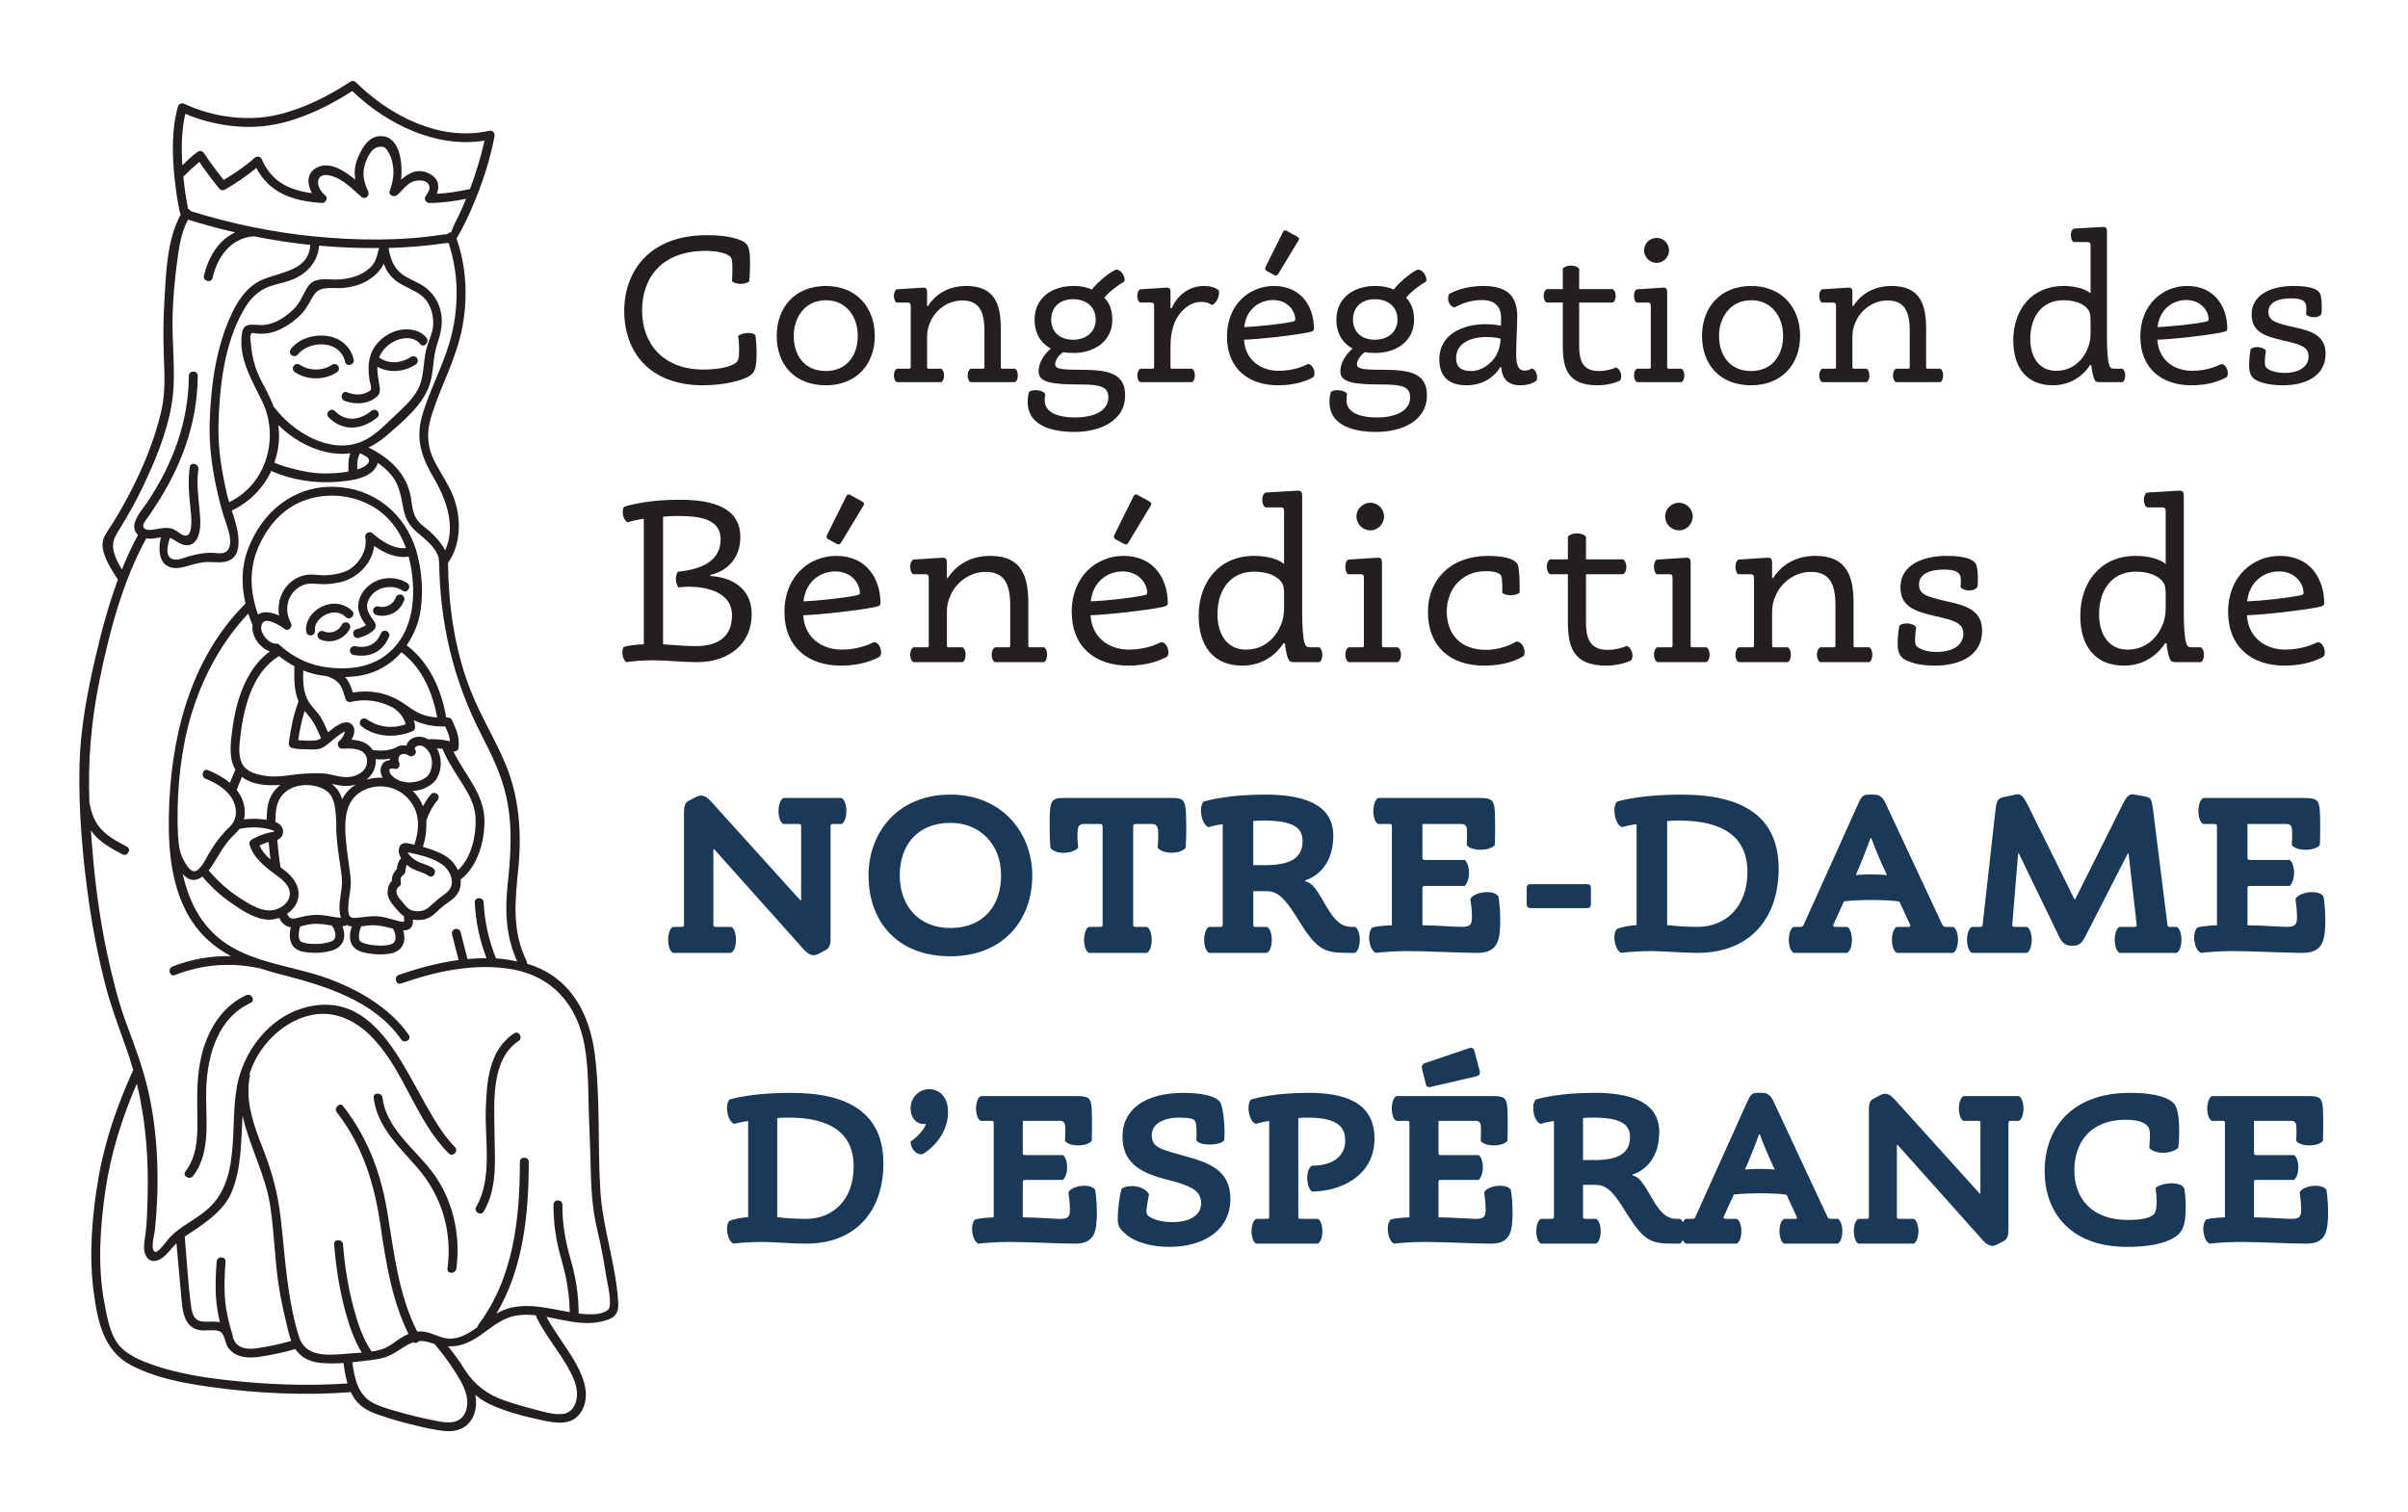 <?xml version="1.0" encoding="UTF-8" standalone="no"?>
<svg
   xmlns:dc="http://purl.org/dc/elements/1.1/"
   xmlns:cc="http://creativecommons.org/ns#"
   xmlns:rdf="http://www.w3.org/1999/02/22-rdf-syntax-ns#"
   xmlns:svg="http://www.w3.org/2000/svg"
   xmlns="http://www.w3.org/2000/svg"
   xmlns:sodipodi="http://sodipodi.sourceforge.net/DTD/sodipodi-0.dtd"
   xmlns:inkscape="http://www.inkscape.org/namespaces/inkscape"
   version="1.1"
   id="svg2"
   xml:space="preserve"
   width="325.04"
   height="204.093"
   viewBox="0 0 325.04 204.093"
   sodipodi:docname="Notre-dame-d-esperance_logo_Logo 01.eps"><defs
     id="defs6" /><sodipodi:namedview
     pagecolor="#ffffff"
     bordercolor="#666666"
     borderopacity="1"
     objecttolerance="10"
     gridtolerance="10"
     guidetolerance="10"
     inkscape:pageopacity="0"
     inkscape:pageshadow="2"
     inkscape:window-width="640"
     inkscape:window-height="480"
     id="namedview4" /><g
     id="g10"
     inkscape:groupmode="layer"
     inkscape:label="ink_ext_XXXXXX"
     transform="matrix(1.333,0,0,-1.333,0,204.093)"><g
       id="g12"
       transform="scale(0.1)"><path
         d="m 375.813,1114.79 c -4.965,-4.11 -11.45,-7.26 -17.739,-7.7 -7.351,-0.51 -13.793,2.36 -18.953,7.7 -4.031,4.16 -10.391,-2.2 -6.359,-6.37 6.629,-6.85 15.668,-11 25.312,-10.33 9.028,0.63 17.199,4.63 24.102,10.33 1.875,1.55 1.601,4.76 0,6.37 -1.856,1.85 -4.485,1.55 -6.363,0"
         style="fill:#231f20;fill-opacity:1;fill-rule:nonzero;stroke:none"
         id="path14" /><path
         d="m 342.656,1160.16 c -1.179,2.02 -4.113,2.95 -6.156,1.61 -10.047,-6.57 -23.152,-6.54 -33.176,0.07 -2.027,1.33 -4.976,0.4 -6.156,-1.62 -1.285,-2.2 -0.422,-4.81 1.613,-6.16 12.496,-8.24 29.742,-8.25 42.262,-0.06 2.031,1.33 2.887,3.99 1.613,6.16"
         style="fill:#231f20;fill-opacity:1;fill-rule:nonzero;stroke:none"
         id="path16" /><path
         d="m 382.109,1159.64 c 12.157,-6.77 27.231,-5.3 38.77,2.29 2.031,1.33 2.887,3.98 1.613,6.16 -1.176,2.01 -4.113,2.95 -6.156,1.61 -9.82,-6.46 -21.859,-7.69 -31.84,-1.11 -0.203,0.13 -0.441,0.14 -0.66,0.23 2.879,7.69 9.023,13.7 16.727,17.2 7.945,3.6 19.027,4.21 24.898,-3.35 3.551,-4.57 9.879,1.84 6.363,6.36 -6.125,7.88 -17.336,9.65 -26.636,7.92 -9.75,-1.81 -19.145,-8.01 -24.989,-15.94 -7.511,-10.2 -7.879,-22.19 -6.097,-34.26 0.39,-2.66 2.003,-6.94 1.574,-9.61 -0.258,-1.6 -0.024,-1.14 -1.871,-2.24 -1.426,-0.84 -2.883,-1.59 -4.45,-2.14 -6.105,-2.14 -12.085,-1.24 -18,1.04 -5.406,2.08 -7.75,-6.62 -2.39,-8.68 10.57,-4.07 24.09,-3.6 32.894,4.43 4.301,3.93 2.661,9.04 1.809,14.12 -0.883,5.26 -1.742,10.61 -1.559,15.97"
         style="fill:#231f20;fill-opacity:1;fill-rule:nonzero;stroke:none"
         id="path18" /><path
         d="m 301.199,1171.69 c 6.524,8.08 18.02,11.69 28.176,10.39 10.113,-1.29 17.84,-7.4 20.121,-17.46 1.285,-5.65 9.965,-3.26 8.68,2.39 -2.953,13.01 -13.379,21.77 -26.41,23.75 -13.051,1.99 -28.403,-2.15 -36.93,-12.71 -1.527,-1.89 -1.848,-4.51 0,-6.36 1.578,-1.58 4.828,-1.9 6.363,0"
         style="fill:#231f20;fill-opacity:1;fill-rule:nonzero;stroke:none"
         id="path20" /><path
         d="m 362.023,1064.44 c 0,-0.01 -0.003,-0.03 -0.003,-0.04 -0.004,-0.04 -0.008,-0.07 -0.012,-0.11 0.277,0.57 0.078,0.66 0.015,0.15"
         style="fill:#231f20;fill-opacity:1;fill-rule:nonzero;stroke:none"
         id="path22" /><path
         d="m 390.93,892.16 c -2.571,0.707 -4.625,-0.879 -5.535,-3.144 -0.075,-0.176 -0.071,-0.176 -0.09,-0.239 -0.032,-0.062 -0.028,-0.039 -0.09,-0.168 -0.172,-0.359 -0.336,-0.718 -0.512,-1.074 -0.293,-0.586 -0.605,-1.156 -0.937,-1.719 -0.387,-0.664 -0.805,-1.308 -1.25,-1.937 -0.063,-0.09 -0.692,-0.926 -0.328,-0.457 0.367,0.469 -0.282,-0.336 -0.356,-0.422 -0.891,-1.047 -1.879,-1.961 -2.894,-2.879 -0.102,-0.094 -0.098,-0.094 -0.137,-0.133 -0.039,-0.027 -0.028,-0.015 -0.117,-0.074 -0.301,-0.215 -0.602,-0.43 -0.911,-0.637 -0.57,-0.375 -1.152,-0.722 -1.753,-1.047 -0.278,-0.148 -0.551,-0.289 -0.832,-0.425 -0.063,-0.032 -0.403,-0.18 -0.575,-0.258 -0.562,-0.223 -1.136,-0.434 -1.718,-0.613 -0.692,-0.211 -1.387,-0.395 -2.094,-0.543 -0.391,-0.086 -0.789,-0.153 -1.184,-0.227 -0.105,-0.019 -0.105,-0.023 -0.156,-0.035 -0.023,0 -0.008,0.004 -0.07,0 -1.575,-0.164 -3.149,-0.223 -4.731,-0.152 -0.781,0.035 -1.562,0.101 -2.34,0.191 -0.148,0.023 -0.871,0.121 -0.867,0.121 -0.484,0.082 -0.969,0.176 -1.449,0.274 -2.383,0.472 -4.859,-0.684 -5.539,-3.145 -0.606,-2.215 0.75,-5.059 3.144,-5.535 7.774,-1.547 15.856,-1.242 22.95,2.578 6.48,3.484 10.812,9.469 13.511,16.164 0.91,2.254 -0.988,4.945 -3.14,5.535"
         style="fill:#231f20;fill-opacity:1;fill-rule:nonzero;stroke:none"
         id="path24" /><path
         d="m 352.473,900.215 c -2.075,1.098 -4.985,0.609 -6.157,-1.613 -0.23,-0.442 -0.468,-0.875 -0.734,-1.297 -0.129,-0.211 -0.266,-0.422 -0.406,-0.625 0.004,0 -0.184,-0.262 -0.289,-0.414 -0.09,-0.114 -0.219,-0.274 -0.246,-0.305 -0.161,-0.191 -0.325,-0.375 -0.493,-0.559 -0.335,-0.367 -0.687,-0.718 -1.05,-1.058 -0.184,-0.168 -0.368,-0.336 -0.555,-0.496 -0.129,-0.114 -0.23,-0.196 -0.297,-0.25 -0.34,-0.246 -0.68,-0.493 -1.031,-0.715 -0.418,-0.266 -0.852,-0.52 -1.285,-0.75 -0.223,-0.117 -0.45,-0.223 -0.668,-0.336 -0.086,-0.047 -0.082,-0.047 -0.121,-0.07 -1.028,-0.375 -2.051,-0.711 -3.125,-0.926 -0.266,-0.059 -0.536,-0.098 -0.805,-0.149 -0.031,0 -0.012,0.004 -0.055,0.004 -0.625,-0.004 -1.246,-0.082 -1.875,-0.082 -0.554,0.004 -1.105,0.043 -1.66,0.082 -0.125,0.012 -0.148,0.02 -0.211,0.028 -0.219,0.035 -0.433,0.074 -0.652,0.117 -1.231,0.25 -2.418,0.629 -3.574,1.105 -2.184,0.899 -5.043,-0.968 -5.536,-3.14 -0.597,-2.621 0.805,-4.575 3.141,-5.536 10.879,-4.48 23.863,0.508 29.301,10.829 1.094,2.082 0.598,4.988 -1.617,6.156"
         style="fill:#231f20;fill-opacity:1;fill-rule:nonzero;stroke:none"
         id="path26" /><path
         d="m 406.211,928.871 c -2.535,0.578 -4.68,-0.766 -5.535,-3.141 -0.02,-0.046 -0.074,-0.203 -0.129,-0.351 -0.051,-0.121 -0.117,-0.285 -0.141,-0.328 -0.218,-0.469 -0.461,-0.93 -0.718,-1.379 -0.258,-0.449 -0.536,-0.887 -0.833,-1.313 -0.019,-0.027 -0.085,-0.129 -0.144,-0.214 0.012,0.035 -0.238,-0.305 -0.305,-0.383 -0.672,-0.789 -1.402,-1.528 -2.191,-2.199 -0.137,-0.118 -0.309,-0.29 -0.473,-0.387 -0.051,-0.031 -0.051,-0.02 -0.121,-0.067 -0.426,-0.296 -0.863,-0.574 -1.312,-0.832 -0.422,-0.242 -0.852,-0.457 -1.289,-0.675 -0.09,-0.043 -0.075,-0.039 -0.129,-0.071 -0.02,-0.004 0.004,0.004 -0.028,-0.004 -0.242,-0.078 -0.476,-0.179 -0.718,-0.261 -0.543,-0.184 -1.094,-0.348 -1.653,-0.485 -0.308,-0.074 -0.621,-0.14 -0.933,-0.199 -0.028,-0.008 -0.153,-0.027 -0.254,-0.047 -0.18,-0.019 -0.559,-0.07 -0.633,-0.074 -0.254,-0.023 -0.512,-0.039 -0.766,-0.051 -0.574,-0.019 -1.148,-0.015 -1.722,0.012 -0.317,0.016 -0.633,0.043 -0.95,0.07 -0.605,0.125 -1.211,0.235 -1.812,0.391 -2.277,0.59 -4.992,-0.75 -5.539,-3.145 -0.531,-2.347 0.707,-4.902 3.144,-5.535 5.973,-1.551 12.457,-0.781 17.825,2.305 4.968,2.851 8.57,7.484 10.503,12.828 0.801,2.219 -0.902,5.027 -3.144,5.535"
         style="fill:#231f20;fill-opacity:1;fill-rule:nonzero;stroke:none"
         id="path28" /><path
         d="m 412.367,940.594 c -8.336,5.367 -19.476,6.375 -28.789,3.125 -10.879,-3.797 -20.023,-13.688 -20.848,-25.535 -0.292,-4.207 0.934,-8.329 2.723,-12.09 0.832,-1.746 1.836,-3.406 2.91,-5.016 0.512,-0.762 1.043,-1.508 1.582,-2.25 0.215,-0.297 0.438,-0.59 0.657,-0.883 -1.11,-0.711 -2.528,-1.429 -3.325,-1.843 -2.039,-1.059 -4.179,-1.786 -6.402,-2.356 -5.605,-1.433 -3.23,-10.117 2.395,-8.676 3.847,0.985 7.613,2.532 10.984,4.657 3.473,2.187 7.394,5.015 5.887,9.722 -0.586,1.836 -2.02,3.332 -3.114,4.879 -1.121,1.594 -2.187,3.227 -3.109,4.945 -1.52,2.829 -2.57,6.02 -2.16,9.266 0.648,5.133 4.254,10.316 8.148,13.238 3.918,2.942 8.657,4.485 13.176,4.731 5.406,0.293 10.254,-0.797 14.746,-3.688 4.883,-3.14 9.402,4.645 4.539,7.774"
         style="fill:#231f20;fill-opacity:1;fill-rule:nonzero;stroke:none"
         id="path30" /><path
         d="m 322,902.32 c 0.32,0.407 0.656,0.801 1.008,1.184 0.695,0.758 1.437,1.473 2.219,2.144 0.738,0.629 0.695,0.602 1.769,1.313 0.879,0.582 1.789,1.109 2.727,1.586 1.468,0.742 2.933,1.289 5.074,1.769 1.793,0.407 3.164,0.543 5.516,0.383 0.097,-0.008 0.656,-0.066 0.789,-0.074 0.531,-0.086 1.062,-0.187 1.582,-0.316 0.445,-0.11 0.882,-0.235 1.32,-0.371 0.156,-0.051 1.668,-0.633 1.082,-0.375 2.152,-0.946 3.625,-2.032 5.109,-3.461 4.176,-4.016 10.551,2.339 6.368,6.363 -6.512,6.265 -15.387,8.508 -24.157,6.531 -7.894,-1.777 -15.343,-6.996 -19.414,-14.031 -2.242,-3.883 -3.469,-8.457 -3.058,-12.945 0.222,-2.422 1.91,-4.5 4.5,-4.5 2.265,0 4.722,2.062 4.5,4.5 -0.352,3.855 0.433,6.421 2.625,9.671 0.05,0.075 0.375,0.524 0.441,0.629"
         style="fill:#231f20;fill-opacity:1;fill-rule:nonzero;stroke:none"
         id="path32" /><path
         d="m 615.859,204.75 c -6.394,-6.25 -21.757,-4.852 -29.699,-4.039 -0.055,0.008 -0.105,0.019 -0.156,0.027 -0.129,18.742 -2.852,36.684 -8.109,54.703 -5.375,18.418 -8.567,36.27 -8.403,55.559 0.051,5.801 -8.949,5.801 -9,0 -0.164,-19.16 2.696,-37.328 8.055,-55.672 5.152,-17.629 8.101,-34.867 8.394,-53.156 -6.976,1.199 -13.921,2.629 -20.882,3.859 -15.942,2.809 -32.321,4.289 -47.536,-2.371 -2.007,-0.879 -3.964,-1.941 -5.906,-3.09 27.301,45.668 32.852,101.168 32.813,153.692 -0.004,5.789 -9.004,5.797 -9,0 0.043,-57.231 -6.442,-117.672 -41.992,-164.762 -0.625,-0.828 -0.793,-1.629 -0.782,-2.398 -8.14,-5.911 -16.578,-11.043 -26.277,-11.75 -4.352,-0.313 -8.395,0.718 -12.363,2.078 -0.344,0.199 -0.688,0.3 -1.039,0.371 -5.411,1.937 -10.715,4.371 -16.504,4.828 -1.715,0.141 -3.383,0.101 -5.02,-0.078 -19.375,38.5 -23.355,80.14 -30.426,122.179 -6.597,39.231 -19.972,74.442 -44.496,106.04 -3.547,4.57 -9.875,-1.84 -6.363,-6.36 25.973,-33.469 37.742,-71.582 43.898,-112.969 5.719,-38.492 11.356,-76.269 28.563,-111.363 -1.762,-0.75 -3.5,-1.59 -5.203,-2.566 -7.621,-4.371 -14.289,-10.922 -22.926,-13.34 -2.973,-0.832 -6.09,-1.422 -9.262,-1.891 -8.816,13.071 -13.961,28.59 -18.023,43.66 -5.707,21.18 -9.117,42.95 -10.852,64.797 -0.453,5.742 -9.457,5.793 -9,0 1.797,-22.629 5.262,-45.238 11.172,-67.187 3.895,-14.461 8.895,-29.43 16.813,-42.379 -4.993,-0.422 -9.985,-0.703 -14.727,-1.082 -19.09,-1.512 -42.355,-4.289 -49.07,17.68 -11.879,38.871 -13.746,79.511 -18.285,119.601 -2.762,24.41 -8.758,46.77 -17.703,69.609 -9.348,23.879 -18.614,48.071 -13.575,74.098 0.184,0.973 0.016,1.793 -0.277,2.543 1.441,4.328 3.098,8.617 5.203,12.809 11.469,22.789 33.566,42.351 59.16,46.961 24.149,4.359 45.719,-7.602 61.66,-24.903 31.598,-34.289 42.524,-82.297 75.637,-115.547 4.094,-4.113 10.457,2.25 6.363,6.36 -43.39,43.578 -64.875,160.308 -148.007,142.347 -35.629,-7.699 -62.172,-39.128 -71.118,-73.328 -10.886,-41.629 4.481,-98.789 -30.121,-130.742 -11.965,-11.047 -27.8,-17.68 -39.144,-29.219 -2.16,-2.187 -11.785,-15.949 -14.992,-15.179 -5.536,1.34 -1.02,17.449 -0.614,21.261 4.926,46.231 3.778,95.989 -6.547,141.399 -5.336,23.441 -13.668,45.719 -22.058,68.191 -8.442,22.598 -14.145,46.071 -19.262,69.61 -9.074,41.738 -14.039,84 -16.781,126.527 0.914,-1.316 1.738,-2.68 2.805,-3.914 7.747,-8.988 18.645,-14.922 28.977,-20.406 5.113,-2.715 9.664,5.05 4.543,7.769 -9.644,5.121 -19.586,10.406 -26.832,18.625 -2.637,2.996 -5.144,7.063 -6.871,11.18 -1.84,4.379 -3.164,9.742 -4.172,14.738 -1.66,42.36 1.777,82.629 10.309,124.313 9.996,48.84 23.101,99.019 47.047,143.019 0.062,0.117 0.05,0.227 0.105,0.344 1.051,-0.176 2.105,-0.301 3.148,-0.336 4.004,-0.137 7.883,0.84 11.817,1.426 -4.387,-18.188 0.504,-36.004 23.543,-29.992 5.984,1.562 11.844,3.476 17.969,4.496 7.605,1.269 15.121,-0.598 22.632,0.593 8.84,1.407 13.375,7.184 14.246,15.969 1.196,12.039 -2.789,24.188 -6.656,36.028 17.887,8.44 31.895,22.66 39.985,40.07 20.5,-9.19 44.824,-12.78 66.875,-10.97 11.781,0.96 27.285,2.42 36.312,11.12 2.172,2.09 3.938,4.98 4.676,8.03 4.976,-3.45 9.59,-7.41 13.5,-12.12 9.324,-11.2 9.898,-22.61 12.793,-36.04 1.883,-8.72 5.996,-15.563 12.676,-21.422 8.707,-7.641 22.929,-17.598 23.047,-30.454 0.003,-0.14 0.101,-0.195 0.113,-0.328 0.855,-62.273 14.32,-119.711 42.902,-175.234 10.668,-20.719 20.527,-40.871 25.402,-63.84 6.297,-29.648 4.208,-58.566 1.012,-88.363 -2.918,-27.235 -1.433,-52.141 9.676,-77.086 -7.055,1.5 -14.184,2.629 -21.414,3.082 -7.274,18.082 -11.566,37.18 -12.488,56.652 -0.274,5.766 -9.278,5.801 -9,0 0.914,-19.351 4.949,-38.41 11.894,-56.484 -6.414,0.039 -12.84,-0.223 -19.277,-0.832 -2.32,9.09 -4.637,18.179 -6.957,27.269 -0.602,2.356 -3.223,3.782 -5.535,3.145 -2.387,-0.656 -3.746,-3.172 -3.145,-5.535 2.203,-8.629 4.402,-17.254 6.606,-25.883 -20.868,-2.832 -41.485,-8.414 -60.516,-15.098 -5.43,-1.91 -3.094,-10.605 2.391,-8.679 35.332,12.406 74.765,20.941 112.191,14.394 41.68,-7.289 66.309,-36.754 73.555,-77.383 3.3,-18.543 3.672,-37.48 4,-56.25 0.351,-20.172 1.578,-40.281 2.004,-60.441 0.492,-23.531 1.211,-46.738 6.789,-69.699 3.711,-15.282 6.578,-30.75 8.953,-46.301 1.086,-7.11 6.906,-29.942 2.14,-34.59 z m -31.543,-85.141 c 0.18,-9.589 -4.515,-19.66 -15.039,-20.628 -9.425,-0.871 -19.859,2.66 -28.906,4.929 -10.004,2.52 -19.894,5.481 -29.641,8.86 -17.32,6.011 -30.101,15.601 -40.042,31.101 -0.055,0.09 -0.137,0.117 -0.2,0.211 -4.929,8.238 -10.808,16.078 -16.797,23.449 11.243,-0.511 21.098,3.149 32.817,11.289 9.176,6.379 18.004,14.02 28.652,17.871 8.817,3.2 18.274,3.258 27.531,2.25 0.047,-0.543 0.157,-1.101 0.434,-1.671 8.641,-17.821 21.594,-32.95 31.395,-50.09 4.793,-8.379 9.613,-17.68 9.796,-27.571 z m -117,-24.539 c -7.8,-7.492 -20.5,-4.019 -29.816,-2.148 -10.047,2 -20.016,4.387 -29.883,7.148 -9.597,2.692 -19.765,5.262 -28.781,9.571 -16.41,7.839 -19.801,25.339 -22.109,41.75 5.64,0.578 11.246,1.25 16.8,1.988 0.614,-0.027 1.211,0.051 1.789,0.23 1.309,0.172 2.641,0.352 3.942,0.512 7.972,1.039 14.461,3.117 21.332,7.418 6.496,4.063 11.898,8.039 17.863,10.063 1.922,-1.282 4.508,-0.512 5.918,1.238 3.402,0.269 7.078,-0.102 11.34,-1.59 1.488,-0.512 2.871,-0.871 4.289,-1.289 6.402,-7.52 12.375,-15.371 17.82,-23.602 5.344,-8.078 11.051,-16.66 13.852,-26.007 2.508,-8.364 2.406,-18.801 -4.356,-25.282 z M 245.621,401.301 c 6.781,-30.821 23.371,-60.442 28.07,-91.742 3.926,-26.161 4.493,-52.7 8.286,-78.879 2.382,-16.461 6.363,-32.891 10.261,-49.071 0.75,-3.109 1.684,-5.91 2.707,-8.57 -11.429,-3.289 -23.332,-5.769 -35.015,-7.461 -6.735,-0.976 -14.211,-1 -19.688,3.723 -2.672,2.308 -3.777,5.429 -4.742,8.629 0.027,0.5 0.016,1.031 -0.168,1.609 -3.75,11.852 -6.539,23.961 -7.504,36.371 -0.969,12.442 -0.367,24.93 0.555,37.352 0.426,5.777 -8.574,5.75 -9,0 -0.953,-12.821 -1.559,-25.703 -0.461,-38.532 0.656,-7.691 1.973,-15.25 3.711,-22.73 -4.594,0.891 -9.524,0.43 -14.16,0.469 -4.61,0.043 -8.879,0.703 -11.625,4.801 -2.16,3.218 -2.899,7.5 -3.407,11.25 -3.132,23.191 -4.277,46.832 -6.375,70.14 4.403,3.078 9.024,5.91 13.387,8.961 13.383,9.359 27.285,20.168 33.86,35.609 10.464,24.579 9.683,51.59 11.308,78.071 z M 229.352,133.379 c -24.829,2.812 -49.856,6.91 -73.551,15.051 -11.762,4.039 -24.688,9.242 -33.567,18.32 -10.793,11.039 -13.929,31.07 -16.679,45.648 -6.852,36.352 -4.141,76.161 1.125,112.602 5.441,37.672 16.843,73.781 31.867,108.59 9.246,-38.121 12.055,-76.852 10.875,-116.789 -0.332,-11.242 -0.527,-22.672 -1.883,-33.832 -0.742,-6.16 -2.379,-12.52 -1.351,-18.75 1.703,-10.36 9.761,-13.141 18.027,-7.16 5.344,3.871 9.156,9.421 13.707,14.101 0.238,0.238 0.519,0.442 0.762,0.68 1.632,-18.129 3.269,-36.25 4.906,-54.371 1.156,-12.821 2.254,-29.969 17.66,-33.34 6.434,-1.399 13.133,0.59 19.492,-0.77 2.766,-0.589 4.379,-2.488 5.531,-4.91 0.133,-0.429 0.243,-0.871 0.379,-1.308 0.118,-0.371 0.336,-0.621 0.512,-0.922 1.309,-3.68 2.129,-7.918 4.289,-10.649 7.832,-9.929 20.66,-10.281 32.07,-8.492 11.883,1.871 23.969,4.301 35.551,7.742 5.379,-8.07 13.449,-12.859 25.953,-14.09 7.528,-0.75 15.172,-0.57 22.817,-0.058 0.008,-0.07 -0.024,-0.133 -0.012,-0.203 0.926,-6.719 2.059,-13.778 4.055,-20.5 -40.856,-2.789 -81.86,-1.18 -122.535,3.41 z M 115.656,970.738 c -3.383,11.547 0.953,17.414 6.785,26.797 8.082,13.005 15.461,26.455 22.082,40.265 12.598,26.25 24.457,54.83 29.293,83.67 5.047,30.11 -0.125,61.62 1.02,92.03 0.629,16.68 1.996,33.33 4.156,49.88 2.024,15.47 4.028,31.39 11.34,45.28 15.754,-4.89 31.68,-9.25 47.766,-12.94 -5.043,-2.43 -9.719,-5.63 -13.778,-9.72 -9.172,-9.25 -14.804,-21.5 -17.765,-34.05 -1.328,-5.64 7.347,-8.04 8.679,-2.4 2.571,10.9 7.168,21.54 15.043,29.67 7.012,7.23 16.188,11.72 26.211,12.48 0.149,0.01 0.278,0.08 0.426,0.1 18.953,-3.76 38.063,-6.74 57.277,-8.75 -1.48,-26.37 -30.035,-27.16 -48.886,-35.41 -14.25,-6.24 -23.496,-19.4 -30.067,-33.02 -16.39,-34.01 -21.656,-73.38 -22.883,-110.71 -0.722,-21.91 1.833,-43.28 6.356,-64.7 2.207,-10.46 4.699,-20.8 7.898,-31 2.766,-8.839 8.883,-22.421 5.539,-31.55 -3.121,-8.527 -11.824,-5.398 -18.976,-5.39 -7.043,0.007 -14.149,-1.582 -20.938,-3.332 -4.64,-1.2 -10.574,-4.204 -15.468,-3.543 -10.446,1.402 -7.235,14.089 -4.743,21.953 2.52,-0.891 4.86,-2.375 7.786,-4.282 5.625,-3.66 12.875,-5.121 17.746,0.59 6.246,7.324 5.547,19.604 4.836,28.464 -1.207,14.94 -3.692,29.59 -1.52,44.59 0.82,5.67 -7.851,8.12 -8.68,2.4 -1.976,-13.68 -0.961,-26.9 0.547,-40.57 0.664,-6.02 4.399,-33.72 -7.605,-28.239 -4.418,2.015 -7.207,5.633 -12.266,6.691 -4.367,0.918 -8.773,0.203 -13.109,-0.496 -4.137,-0.664 -13.852,-3.355 -14.785,2.996 -0.375,2.578 4.738,8.388 6.109,10.508 1.668,2.59 3.371,5.17 5.074,7.73 26.891,40.41 43.785,84.73 44.09,133.75 0.035,5.79 -8.965,5.8 -9,0 -0.293,-46.94 -16.375,-89.47 -42.164,-128.16 -4.676,-7.01 -14.035,-16.87 -13.078,-25.972 0.324,-3.059 1.75,-5.34 3.754,-7.028 -6.117,-11.312 -11.449,-23.019 -16.258,-34.957 -3.187,5.235 -6.187,10.731 -7.844,16.375 z m 161.129,434.002 c 28.067,5.14 55.91,18.57 79.879,34.15 34.809,-33.36 84.797,-58.19 133.953,-50.23 -3.5,-16.14 -8.441,-32.1 -14.148,-47.54 -0.219,-0.59 -0.465,-1.17 -0.688,-1.75 -0.433,0.03 -0.859,0.08 -1.347,-0.03 -10.524,-2.29 -21.286,-3.95 -32.071,-4.54 3.121,8.24 1.567,16.29 -8.66,20.95 -11.109,5.07 -19.687,0.05 -27.535,-6.6 1.969,19.21 -2.078,46.02 -22.824,43.94 -11.375,-1.15 -18.387,-14.66 -21.821,-24.1 -2.496,-6.87 -2.8,-13.44 -1.738,-19.91 -11.746,9.72 -26.586,19.03 -39.312,12.05 -10.266,-5.63 -9.532,-16.86 -4.586,-25.66 -22.938,2.94 -41,11.51 -51.051,34.79 -1.219,2.82 -5.156,2.63 -7.07,0.91 -9.504,-8.55 -20.246,-15.75 -31.231,-22.33 -7.058,8.76 -13.801,17.8 -20.008,27.17 -1.746,2.64 -4.711,2.75 -7.066,0.91 -5.238,-4.08 -10.063,-8.55 -14.773,-13.18 -1.133,17.37 -0.954,35.12 2.976,52.07 27.41,-11.68 60.121,-16.37 89.121,-11.07 z m 183.426,-100.46 c -0.617,-1.18 -2.543,-6.49 -3.395,-8.55 -1.531,0 -3.015,-0.64 -3.859,-1.79 -1.504,-0.16 -3.059,-0.21 -3.934,-0.34 -43.578,-6.81 -88.75,-6.19 -132.507,-1.8 -41.891,4.21 -83.141,12.98 -123.34,25.42 -0.535,1.07 -1.504,1.87 -2.668,2.29 -0.684,2.96 -1.434,7.86 -1.742,9.54 -1.399,7.66 -2.348,15.4 -3.094,23.16 0.125,0.1 0.258,0.13 0.375,0.25 5.016,5.18 10.254,10.06 15.762,14.67 6.449,-9.42 13.293,-18.61 20.535,-27.43 1.246,-1.52 3.851,-1.64 5.449,-0.71 11.109,6.47 21.898,13.72 31.781,21.98 13.453,-25.72 37.621,-33.7 66.672,-35.46 3.652,-0.22 6.266,5.27 3.18,7.69 -10.699,8.37 -10.813,24.94 6.762,19.57 11.488,-3.52 20.777,-13.1 29.503,-20.89 3.954,-3.53 9.153,0.84 7.071,5.45 -3.336,7.37 -5.637,14.73 -4.258,22.8 1.289,7.57 6.539,21.06 15.055,22.19 6.254,0.84 7.629,-1.47 10.629,-7.02 1.82,-3.37 2.902,-7.14 3.574,-10.91 1.617,-9.07 0.113,-17.96 -3.11,-26.49 -1.726,-4.57 4.457,-7.02 7.524,-4.38 4.437,3.84 9.816,11.27 15.344,13.43 4.308,1.68 12.918,2.57 16.132,-1.99 3.215,-4.56 -0.254,-9 -2.757,-12.68 -1.961,-2.87 0.648,-6.78 3.882,-6.77 12.438,0.04 24.989,1.75 37.223,4.2 -1.914,-4.67 -3.91,-9.3 -6.055,-13.87 -1.824,-3.89 -3.73,-7.75 -5.734,-11.56 z M 281.805,1100.63 c 13.371,-13.16 29.867,-23.08 48.316,-27.35 8.715,-2.01 16.934,-2.35 24.746,-1.22 -0.582,-1.54 -1.156,-3.1 -1.441,-4.73 -0.797,-4.57 -0.707,-9.19 -0.504,-13.8 -8.969,-1.69 -18.274,-2.1 -27.297,-1.9 -8.535,0.2 -17.027,1.86 -25.309,3.81 -7.562,1.78 -15.253,3.9 -22.41,7.04 2.969,8.71 4.703,17.93 4.699,27.49 0,3.66 -0.32,7.19 -0.8,10.66 z m 80.371,-18.29 c -30.899,-9.86 -65.821,11.83 -83.93,35.65 -0.308,0.41 -0.683,0.67 -1.051,0.94 -2.597,7.14 -5.945,14.09 -9.777,21.03 -7.836,14.19 -12.055,26.58 -13.293,42.56 -0.164,2.11 -1.312,7.41 -0.246,9.33 1.559,2.81 0.055,2.13 5.379,1.54 9.722,-1.09 17.773,0.68 26.472,5.15 7.356,3.79 14.243,8.91 19.899,14.96 5.691,6.08 8.223,13.07 12.875,19.64 6.578,9.29 20.184,5.1 30.5,6.43 7.723,1 15.5,2.97 22.332,6.82 5.879,3.32 11.277,7.97 15.074,13.57 0.883,1.31 1.481,2.7 2.031,4.09 2.481,-6.41 6.161,-12.24 11.805,-16.78 10.149,-8.16 24.652,-10.46 32.289,-21.69 4.129,-6.07 6.059,-13.89 6.192,-21.2 0.168,-9.33 -4.602,-17.8 -6.918,-26.63 -3.731,-14.22 -1.75,-28.97 -9.223,-42.19 -6.356,-11.24 -16.867,-19.75 -26.047,-28.59 -10.148,-9.78 -20.601,-20.25 -34.363,-24.63 z m 1.332,-12.47 c -0.102,-0.3 -0.266,-0.56 -0.008,-0.02 0.004,0.01 0.004,0.01 0.008,0.02 z M 229.98,1029.99 c -5.296,22.84 -9.265,45.83 -8.757,69.36 0.847,39.04 5.625,83.17 25.441,117.71 6.328,11.03 14.199,19.56 26.43,23.96 8.238,2.96 17.035,4.12 25.047,7.79 14.074,6.46 23.832,18.06 24.964,33.45 20.227,-1.82 40.536,-2.6 60.852,-2.36 -2.047,-5.81 -2.269,-11.83 -6.824,-17.32 -8,-9.65 -20.469,-13.36 -32.508,-14.48 -10.75,-1 -25.602,3.55 -32.574,-6.9 -5.676,-8.5 -7.512,-16.57 -15.426,-24 -8.383,-7.88 -19.828,-15.26 -31.594,-15.3 -9.422,-0.03 -18.254,3.12 -19.976,-8.22 -3.879,-25.54 9.933,-47.32 20.414,-69.02 17.902,-37.05 4.09,-84.3 -33.446,-102.18 -0.757,2.52 -1.468,5.03 -2.043,7.51 z m 136.356,41.13 c 3.73,-1.85 9.574,-4.25 6.457,-9.03 -2.285,-3.5 -7.094,-5.21 -10.93,-6.38 -0.043,1.37 -0.129,2.74 -0.109,4.11 0.012,1.04 0.051,2.07 0.125,3.11 0.035,0.45 0.082,0.91 0.129,1.36 -0.016,-0.02 0,-0.02 -0.016,-0.05 0.024,0.04 0.016,0.11 0.028,0.16 0,0.01 0,0.02 0,0.03 0,0.01 0.003,0 0.003,0.01 0.036,0.17 0.059,0.36 0.082,0.5 0.149,0.86 0.34,1.7 0.579,2.54 0.218,0.78 0.707,1.65 0.847,2.44 0.09,0.19 0.176,0.38 0.27,0.57 0.211,0.43 0.429,0.86 0.664,1.28 0.043,0.09 0.098,0.16 0.148,0.25 0.485,-0.2 0.946,-0.46 1.426,-0.67 0.117,-0.07 0.172,-0.17 0.297,-0.23 z m 91.082,121.33 c -6.785,-28.73 -21.75,-54.1 -29.871,-82.22 -7.188,-24.88 -0.262,-42.92 12.367,-64.44 12.492,-21.28 21.785,-48.935 10.813,-72.165 -2.981,6.223 -7.883,11.738 -12.622,16.547 -4.355,4.418 -9.835,7.73 -13.988,12.348 -6.207,6.91 -6.578,15.48 -7.961,24.18 -3.871,24.4 -21.742,40.82 -42.926,51.13 6.411,3.09 12.579,7.15 18.489,12.3 16.273,14.16 36.605,30.59 43.441,51.82 4.223,13.1 3,27.01 7.403,40.2 4.136,12.4 6.73,23.07 3.082,35.98 -3.172,11.22 -10.293,19.86 -20.485,25.43 -6.332,3.47 -13.219,6.02 -18.937,10.51 -7.86,6.18 -11.067,15.78 -12.66,25.37 0.019,0.04 0.027,0.08 0.046,0.11 0.082,0.14 0.098,0.29 0.161,0.43 0.543,0.02 1.082,0 1.621,0.02 17.988,0.57 35.98,1.94 53.789,4.58 1.422,0.21 3.261,0.3 5.058,0.52 9.992,-30.22 10.524,-61.55 3.18,-92.65 z M 607.949,324.852 c -2.863,45.808 0.082,92.519 -5.59,138.109 -5.277,42.41 -25.371,79.16 -68.414,92.039 -0.082,0.023 -0.168,0.031 -0.25,0.055 0.106,0.824 0.063,1.687 -0.386,2.601 -15.493,31.598 -11.512,62.008 -8.278,95.688 3.328,34.656 0.574,70.379 -12.718,102.863 -10.762,26.301 -26.114,50.395 -36.333,76.981 -15.789,41.078 -21.738,84.121 -22.335,127.863 13.57,18.711 13.55,46.249 5.398,67.169 -4.723,12.1 -12.207,22.7 -18.25,34.12 -8.828,16.7 -9.113,31.6 -3.359,49.4 9.582,29.64 24.644,56.31 30.597,87.31 5.86,30.52 4.391,61.13 -5.765,90.47 0.476,0.75 0.949,1.56 1.535,2.56 5.07,8.61 9.387,17.75 13.39,26.9 10.332,23.61 18.797,48.71 23.579,74.09 0.64,3.41 -2.02,6.34 -5.536,5.54 -49.363,-11.21 -100.711,15.27 -134.847,49.15 -1.348,1.34 -3.805,1.81 -5.453,0.7 -22.196,-14.76 -47.594,-27.32 -73.555,-33.55 -30.438,-7.3 -66.262,-2.41 -94.57,10.97 -2.606,1.23 -5.774,0.3 -6.614,-2.68 -6.566,-23.42 -5.871,-48.66 -3.425,-72.65 0.925,-9.03 2.113,-18.1 3.906,-27.01 0.527,-2.62 0.941,-6.75 2.293,-9.83 -14.164,-25.49 -14.891,-60.18 -16.563,-88.3 -1.082,-18.23 -1.207,-36.49 -0.508,-54.73 0.719,-18.68 1.7,-37.05 -2.488,-55.46 -7.629,-33.53 -22.023,-66.26 -38.738,-96.18 -3.91,-7.01 -8.024,-13.9 -12.332,-20.665 -3.258,-5.121 -7.738,-10.437 -8.387,-16.711 -1.262,-12.254 8.902,-27.559 15.434,-37.73 -9.629,-25.922 -16.805,-52.848 -22.985,-79.633 -8.105,-35.121 -15,-71.465 -15.898,-107.606 -1.188,-47.836 3.387,-97.054 10.289,-144.347 3.586,-24.582 8.543,-48.973 14.422,-73.106 5.949,-24.422 14.691,-47.422 23.09,-71.043 2.449,-6.898 4.601,-13.808 6.586,-20.738 -16.024,-35.34 -28.821,-71.949 -35.348,-110.313 -6.324,-37.16 -9.711,-77.546 -4.621,-115.019 3.953,-29.07 9.742,-58.688 37.285,-73.41 24.328,-13 52.902,-18.34 79.957,-22.18 47.25,-6.699 95.477,-8.949 143.086,-5.41 2.203,-4.629 5.027,-8.91 8.902,-12.488 6.168,-5.692 14.032,-8.719 21.864,-11.352 9.707,-3.27 19.558,-6.129 29.492,-8.629 9.394,-2.371 18.906,-4.551 28.476,-6.07 7.946,-1.27 16.254,-1.82 23.676,1.852 12.578,6.219 16.055,21.008 13.715,33.899 4.09,-3.352 8.43,-6.43 13.344,-8.809 16.547,-8.043 35.386,-12.722 53.277,-16.66 14.676,-3.242 32.137,-6.262 41.008,9.16 8.73,15.168 2.539,32.778 -5.164,46.91 -9.152,16.778 -21.449,31.598 -30.473,48.438 17.606,-3.16 35.867,-8.641 53.735,-5.098 13.035,2.59 19.66,6.188 18.953,19.199 -2.09,38.43 -15.719,75.161 -18.106,113.372"
         style="fill:#231f20;fill-opacity:1;fill-rule:nonzero;stroke:none"
         id="path34" /><path
         d="m 387.359,419.262 c -0.699,5.679 -9.707,5.75 -9,0 3.594,-29.321 25.309,-49.071 43.743,-70.203 25.07,-28.739 36.062,-64.821 31.023,-102.797 -0.758,-5.731 8.25,-5.672 9,0 4.617,34.797 -3.738,71.168 -25.355,99.109 -17.766,22.957 -45.641,43.149 -49.411,73.891"
         style="fill:#231f20;fill-opacity:1;fill-rule:nonzero;stroke:none"
         id="path36" /><path
         d="m 520.559,484.539 c -25.895,-17.301 -27.852,-49.73 -28.645,-78.07 -0.883,-31.457 6.781,-69.149 -9.715,-97.688 -2.906,-5.019 4.867,-9.562 7.77,-4.543 14.457,25.012 10.894,54.282 10.722,81.953 -0.183,29.411 -3.543,71.899 24.407,90.579 4.793,3.199 0.293,11 -4.539,7.769"
         style="fill:#231f20;fill-opacity:1;fill-rule:nonzero;stroke:none"
         id="path38" /><path
         d="m 189.973,793.516 c 10.379,42.222 31.144,84.39 61.472,116.132 1.231,-3.765 2.578,-7.507 4.137,-11.203 0.047,-0.109 0.133,-0.168 0.184,-0.273 -1.543,-10.66 6.945,-23.313 17.566,-26.863 -16.434,-11.946 -26.125,-30.309 -32.008,-49.746 -3.746,-12.375 -5.754,-25.27 -7.14,-38.102 -1.118,-10.332 -1.536,-22.586 4.187,-31.813 -1.211,-2.742 -2.379,-5.511 -3.492,-8.281 -0.68,-1.699 -1.402,-3.41 -2.086,-5.133 -6.492,5.5 -14.324,9.641 -22.145,12.817 -5.367,2.179 -7.699,-6.524 -2.39,-8.676 11.308,-4.594 23.336,-11.715 28.406,-23.414 3.758,-8.656 3.152,-18.41 -3.867,-25.043 -8.797,-8.313 -15.762,-17.801 -21.809,-28.238 -2.359,-4.078 -9.402,-19.262 -15.867,-16.739 -4.203,1.641 -8.004,8.633 -9.91,12.45 -3.359,6.722 -4.301,14.406 -4.77,21.808 -0.019,0.25 -0.132,0.434 -0.179,0.664 -1.629,36.051 1.125,74.703 9.711,109.653 z m 72.781,185.957 c 9.879,21.157 25.461,38.327 48.098,45.677 18.878,6.12 39.816,5.08 58.046,-2.76 20.891,-8.97 34.68,-25.507 42.223,-46.363 -12.344,-1.261 -24.906,6.918 -33.668,14.844 -3.418,3.09 -8.422,0.043 -7.523,-4.379 2.738,-13.488 -8.164,-29.543 -20.539,-34.308 -6.11,-2.352 -12.989,-3.399 -19.5,-3.692 -6.586,-0.293 -13.106,1.399 -19.668,0.301 -20.082,-3.367 -30.692,-22.855 -27.664,-41.102 -7.485,3.325 -15.805,4.938 -21.278,0.993 -8.297,23.441 -9.504,47.281 1.473,70.789 z m 125.144,-113.91 c -16,-10.79 -35.855,-12.704 -54.636,-10.618 -19.309,2.145 -35.676,9.91 -50.106,22.817 -0.715,0.929 -1.82,1.558 -3.39,1.484 -7.493,-0.363 -16.067,9.781 -15.262,17.035 1.426,12.883 18.394,1.664 23.945,-2.343 3.821,-2.758 8.227,2.5 6.156,6.156 -7.769,13.715 -3.292,31.34 11.504,38.082 7.098,3.234 13.981,1.281 21.395,1.258 5.426,-0.02 11.059,0.769 16.367,1.867 17.559,3.621 33.063,18.957 35.035,36.933 10.211,-7.394 22.606,-12.836 34.914,-10.855 9.02,-35.195 6.856,-79.707 -25.922,-101.816 z m 54.817,-61.106 c -4.672,0.316 -9.289,1.051 -13.82,2.566 -9.805,3.278 -16.926,10.172 -25.739,15.161 -3.133,1.769 -6.383,3.191 -9.687,4.41 -0.285,0.109 -0.567,0.222 -0.852,0.328 -2.644,0.933 -5.32,1.73 -8.039,2.32 -0.39,0.09 -0.765,0.25 -1.156,0.336 -0.293,0.063 -0.535,-0.004 -0.805,0.012 -8.312,1.555 -16.871,1.57 -25.351,0.125 -1.485,4.703 -3.071,9.441 -5.953,13.449 -0.598,0.828 -1.321,1.492 -1.993,2.219 5.77,0.18 11.52,0.64 17.121,1.742 16.176,3.188 29.821,11.672 40.036,23.313 21.062,-15.672 31.515,-40.805 36.238,-65.981 z m 12.902,-24.078 c -6.965,1.711 -13.883,2.176 -21.262,2.105 -0.304,-0.004 -0.523,-0.121 -0.792,-0.168 -5.106,2.977 -11.051,3.774 -16.586,0.672 -2.688,-1.508 -4.602,-4.101 -5.422,-6.984 -3.989,0.656 -8.008,0.016 -11.328,-2.43 -1.891,-0.679 -3.805,-1.293 -5.766,-1.734 -1.004,-0.227 -2.012,-0.406 -3.023,-0.574 -0.122,-0.02 -0.118,-0.02 -0.188,-0.028 -0.184,-0.023 -0.367,-0.043 -0.555,-0.062 -0.5,-0.055 -1.004,-0.102 -1.507,-0.137 -2.036,-0.152 -4.083,-0.164 -6.122,-0.066 -1.054,0.047 -2.109,0.125 -3.16,0.222 -0.465,0.043 -0.926,0.09 -1.386,0.145 -0.313,0.031 -0.625,0.07 -0.938,0.109 -0.109,0.012 -0.109,0.012 -0.184,0.024 -4.613,7.465 -12.96,9.968 -21.5,10.449 2.915,5.039 4.442,10.969 0.7,15.121 -3.614,4.008 -9.09,2.516 -13.258,0.309 -4.008,-2.122 -7.598,-5.024 -11.113,-7.965 -2.364,5.031 -4.375,10.25 -7.286,14.984 -3.8,6.188 -9.519,10.797 -13.066,17.188 -0.133,0.238 -0.219,0.488 -0.344,0.726 -0.121,0.461 -0.297,0.879 -0.582,1.242 -4.191,8.903 -4.113,18.84 -3.929,28.578 3.121,-1.246 6.293,-2.39 9.597,-3.238 4.844,-1.242 9.828,-2.078 14.856,-2.699 0.074,-0.031 0.117,-0.09 0.195,-0.121 5.324,-1.934 10.316,-4.535 13.27,-9.563 2.359,-4.004 3.457,-8.718 4.902,-13.097 0.785,-2.387 3.058,-3.711 5.531,-3.145 15.02,3.442 29.117,1.137 42.027,-5.582 0.493,-0.297 1.004,-0.547 1.485,-0.871 3.492,-2.344 6.707,-5.676 8.719,-8.902 0.464,-0.75 0.902,-1.52 1.304,-2.305 0.203,-0.391 0.387,-0.789 0.574,-1.184 0.083,-0.168 0.094,-0.187 0.133,-0.257 0.008,-0.028 -0.004,-0.004 0.028,-0.09 0.441,-1.153 0.824,-2.321 1.14,-3.512 -8.902,-3.16 -18.504,-3.586 -27.566,-0.734 -1.973,0.621 -3.274,1.121 -4.66,1.758 -1.352,0.621 -2.672,1.304 -3.957,2.05 -0.836,0.489 -1.66,1.004 -2.453,1.555 -0.84,0.578 -1.11,0.84 -0.141,0.062 -1.895,1.516 -4.512,1.852 -6.363,0 -1.575,-1.574 -1.907,-4.835 0,-6.363 14.754,-11.816 35.656,-12.418 52.48,-5.172 1.371,0.59 2.277,2.465 2.231,3.887 -0.079,2.402 -0.579,4.738 -1.293,7.016 9.867,-4.59 20.476,-6.512 31.754,-6.25 2.304,-4.91 4.41,-9.68 4.804,-14.969 z m 25.778,-75.688 c 1.335,-17.894 -3.457,-42.113 -17.68,-54.89 -1.399,2.996 -3.215,5.812 -5.375,8.297 -5.211,5.988 -12.899,9.441 -20.192,12.144 -3.246,1.207 -6.566,2.18 -9.894,3.11 2.742,8.859 4.043,17.988 3.359,26.777 0.254,0.375 0.504,0.754 0.657,1.215 0.304,0.914 0.628,1.828 0.972,2.73 0.172,0.449 0.352,0.899 0.531,1.348 0.012,0.031 0.004,0.012 0.016,0.035 0.07,0.188 0.16,0.375 0.238,0.555 0.809,1.824 1.7,3.609 2.672,5.347 0.946,1.688 1.969,3.329 3.059,4.922 0.547,0.797 1.129,1.571 1.695,2.352 0.008,0.012 0,0.004 0.008,0.012 0.133,0.168 0.266,0.339 0.402,0.507 0.34,0.426 0.688,0.844 1.035,1.258 1.516,1.801 1.899,4.625 0,6.363 -1.668,1.536 -4.746,1.926 -6.363,0 -3.172,-3.769 -5.883,-7.843 -8.187,-12.14 -2.223,5.621 -5.649,10.812 -10.379,15.43 1.551,0.109 3.094,0.281 4.617,0.515 5.715,0.891 11.422,3.676 15.812,7.43 3.805,3.254 6.086,8.254 7.149,13.066 1.652,7.485 0.582,15.574 -3.184,22.176 1.95,-0.125 3.883,-0.324 5.801,-0.605 5.016,-12.422 12.43,-23.329 19.543,-34.606 6.504,-10.316 12.758,-20.949 13.688,-33.348 z m -32.911,-80.539 c -5.175,-3.593 -9.398,-7.785 -14.14,-11.875 -4.688,-4.043 -11.047,-5.054 -16.977,-3.285 -3.539,1.055 -5.492,3.281 -7.73,6.039 -2.129,2.633 -4.551,5.051 -6.434,7.879 -1.715,2.578 -2.379,5.137 -1.078,8.149 0.387,0.898 0.68,1.007 1.055,1.476 -0.114,-0.023 -0.192,-0.035 -0.43,-0.113 2.305,0.773 3.816,3.074 3.141,5.531 -0.414,1.52 -0.399,3.645 0.593,5.141 0.383,0.578 1.032,1.027 1.524,1.5 0.058,0.051 0.222,0.207 0.39,0.363 1.325,1.246 1.965,2.07 2.207,3.906 0.188,1.414 0.157,4.598 1.325,6.367 1.765,-1.554 3.687,-2.921 5.75,-3.972 5.363,-2.727 11.3,-3.731 16.3,-7.211 4.762,-3.32 9.266,4.48 4.543,7.769 -6.132,4.27 -14.234,4.817 -19.964,9.582 -1.907,1.582 -4.875,4.016 -5.637,6.493 0.121,-0.02 0.269,-0.036 0.379,-0.059 11.711,-2.598 24.898,-5.316 34.785,-12.508 5.027,-3.656 8.902,-9.711 9.437,-15.972 0.633,-7.391 -3.433,-11.305 -9.039,-15.2 z m -39.285,-26.3 c -1.316,-1.348 -8.75,1.328 -10.582,1.808 -5.844,1.543 -11.504,3.281 -17.594,3.512 -6.101,0.234 -12.121,-0.942 -18.175,-1.449 -2.575,-0.219 -6.059,-0.953 -8.196,1.035 -2.406,2.238 -1.992,7.308 -1.949,10.168 0.098,6.64 1.711,13.16 2.32,19.758 0.512,5.578 -0.089,10.925 -0.828,16.464 -1.949,14.559 -4.441,29.122 -4.593,43.844 -0.008,0.586 0.027,1.168 0.035,1.754 0.008,0.203 0.086,0.359 0.066,0.578 -0.015,0.203 -0.027,0.41 -0.043,0.614 0.309,13.097 3.719,25.671 15.563,33.113 9.386,5.894 21.34,7.183 31.84,3.75 9.82,-3.211 17.996,-10.473 22.496,-19.75 5.914,-12.207 4.019,-25.133 0.043,-37.496 -1.7,0.394 -3.383,0.84 -5.086,1.215 -4.407,0.964 -8.836,0.914 -10.278,-4.293 -1.054,-3.805 -0.097,-7.391 1.903,-10.563 -2.743,-2.902 -4.012,-7.027 -4.336,-11.148 -3.282,-3.223 -5.168,-7.243 -4.957,-11.813 -3.067,-2.89 -4.375,-7.621 -4.391,-11.73 -0.035,-8.02 7.516,-14.848 12.363,-20.547 1.196,-1.406 2.692,-2.446 4.207,-3.438 0.129,-1.629 0.411,-5.148 0.172,-5.386 z m -10.176,-9.383 c 0.063,-0.141 0.079,-0.164 0.094,-0.188 0.016,-0.058 0.043,-0.136 0.117,-0.355 0.196,-0.563 0.399,-1.117 0.567,-1.688 0.277,-0.945 0.484,-1.906 0.652,-2.875 0,-0.019 0,-0.004 0,-0.027 0.012,-0.195 0.035,-0.391 0.051,-0.59 0.039,-0.582 0.047,-1.172 0.027,-1.754 -0.011,-0.258 -0.039,-0.515 -0.047,-0.773 -0.004,-0.008 0,0 0,-0.008 -0.082,-0.41 -0.16,-0.816 -0.273,-1.223 -0.055,-0.203 -0.344,-0.875 -0.348,-0.937 -0.207,-0.391 -0.414,-0.77 -0.66,-1.137 -0.144,-0.164 -0.289,-0.332 -0.445,-0.48 -0.153,-0.149 -0.309,-0.289 -0.461,-0.43 -0.078,-0.059 -0.16,-0.129 -0.203,-0.16 -0.492,-0.321 -0.996,-0.617 -1.531,-0.867 0.093,0.043 0.488,0.191 -0.012,-0.008 -0.387,-0.153 -0.789,-0.281 -1.188,-0.395 -5.367,-1.551 -11.64,-1.351 -17.359,-0.754 -2.524,0.262 -5.274,0.774 -7.883,1.532 -2.262,0.656 -3.168,0.914 -5.043,2.238 -0.039,0.035 -0.086,0.074 -0.109,0.101 -0.906,1.106 0.179,-0.378 -0.309,0.297 -0.176,0.25 -0.324,0.52 -0.472,0.789 -0.18,0.336 0.019,-0.179 -0.2,0.465 -0.519,1.543 -0.558,2.43 -0.519,4.082 0.07,3.274 1.039,6.578 2.336,9.594 2.531,0.34 5.047,0.734 7.441,0.941 8.172,0.707 15.16,-0.793 22.981,-2.875 0.527,-0.14 1.144,-0.296 1.711,-0.449 0.382,-0.68 0.757,-1.359 1.085,-2.066 z m -59.914,-7.547 c 0.313,0.867 -0.351,-0.594 -0.492,-0.836 -0.465,-0.809 0.102,-0.016 -0.402,-0.52 -0.106,-0.105 -1.274,-1.156 -0.699,-0.714 -1.043,-0.801 -1.934,-1.211 -2.938,-1.547 -5.574,-1.871 -11.496,-2.344 -17.355,-2.211 -2.91,0.062 -5.282,0.258 -7.797,0.797 -1.09,0.234 -2.137,0.574 -3.203,0.886 -0.067,0.024 -0.211,0.078 -0.309,0.114 -0.129,0.058 -0.262,0.113 -0.383,0.179 -0.394,0.219 -0.804,0.418 -1.168,0.688 0.391,-0.289 -0.476,0.57 -0.379,0.433 -0.168,0.239 -0.832,1.571 -0.703,1.239 -0.593,1.519 -0.715,2.554 -0.773,4.054 -0.125,3.2 0.523,6.286 1.445,9.317 2.516,0.59 4.996,1.265 7.309,1.726 7.437,1.473 14.093,1.012 21.504,-0.289 1.05,-0.183 2.191,-0.39 3.363,-0.597 0.367,-0.539 0.75,-1.067 1.074,-1.633 0.231,-0.403 0.453,-0.813 0.66,-1.231 0.078,-0.148 0.446,-0.984 0.524,-1.14 0.347,-0.899 0.656,-1.813 0.886,-2.746 0.114,-0.465 0.204,-0.926 0.293,-1.395 0.004,-0.019 0.004,-0.016 0.008,-0.035 0.028,-0.32 0.055,-0.641 0.067,-0.961 0.019,-0.527 0.004,-1.047 -0.024,-1.574 -0.012,-0.223 -0.004,-0.301 0,-0.36 -0.019,-0.027 -0.031,-0.043 -0.082,-0.171 -0.168,-0.481 -0.254,-0.993 -0.426,-1.473 z m 0.477,4.476 c 0.109,-0.558 0.035,-0.226 0,0 z m -48.813,20.2 c 4.278,2.961 7.836,6.832 9.77,11.394 4.926,11.625 -0.707,22.582 -9.586,30.317 -2.203,1.918 -4.531,3.699 -6.875,5.453 -1.68,9.074 -2.324,18.394 -3.332,27.683 6.098,2.246 7.813,9.508 3.672,14.493 -1.434,1.726 -3.399,2.824 -5.527,3.699 0.16,8.48 0.246,17.015 4.902,24.41 5.469,8.699 15.976,12.933 26.012,12.984 9.336,0.051 21.64,-3.218 26.207,-12.152 4.011,-7.852 3.957,-17.695 4.554,-26.449 -0.507,-12.051 1.364,-24.649 2.868,-35.664 0.98,-7.192 2.464,-14.465 2.82,-21.719 0.363,-7.469 -1.461,-14.797 -2.211,-22.184 -0.512,-5.019 -0.617,-11.175 1.207,-16.191 -2.137,-0.067 -5.125,0.476 -6.227,0.617 -2.613,0.336 -5.199,0.887 -7.793,1.324 -6,1.004 -11.687,1.282 -17.718,0.399 -2.926,-0.426 -5.817,-1.035 -8.703,-1.66 -2.528,-0.547 -5.442,-1.618 -8.024,-1.618 -3.148,-0.004 -4.973,2.227 -6.016,4.864 z m -20.816,95.199 c -2.113,0.262 -4.18,0.465 -6.023,0.68 -5.688,0.656 -11.297,0.414 -16.895,-0.235 0.168,0.758 0.43,1.434 0.531,2.25 0.653,5.164 0.254,10.481 -1.336,15.453 -1.449,4.524 -3.714,8.485 -6.476,12.043 0.086,0.25 0.164,0.5 0.25,0.746 0.535,1.528 1.113,3.039 1.699,4.547 1.043,2.692 2.145,5.36 3.238,8.032 10.297,-8.075 25.27,-9.118 38.903,-8.219 -3.535,-2.821 -6.672,-6.262 -9.043,-10.59 -4.149,-7.574 -4.641,-16.203 -4.848,-24.707 z m 2.039,-22.52 c 0.609,-5.871 1.149,-11.754 1.859,-17.609 -4.578,3.898 -8.515,8.348 -11.085,14.055 2.343,1.183 4.722,2.297 7.242,3.093 0.648,0.204 1.328,0.301 1.984,0.461 z m 73.981,44.864 c -1.985,6.004 -5.438,10.543 -10.11,13.945 1.77,-0.316 3.535,-0.539 5.313,-0.945 6.226,-1.426 13.043,-1.336 19.351,0.339 -1.144,-0.718 -2.336,-1.332 -3.422,-2.16 -4.765,-3.64 -8.207,-7.992 -10.73,-12.773 -0.156,0.527 -0.231,1.074 -0.402,1.594 z m 68.312,42.582 c 2.074,-1.25 4.027,-0.582 5.289,0.785 1.469,1.25 2.211,3.246 0.867,5.371 -1.441,2.281 1.469,3.777 3.438,4.113 3.344,0.574 6.207,-1.574 8.398,-3.863 4.457,-4.652 5.938,-11.742 4.731,-17.969 -0.582,-2.996 -1.59,-6.129 -3.617,-8.476 -2.34,-2.704 -6.274,-4.618 -9.649,-5.649 -7.324,-2.238 -16.465,-1.832 -23.008,2.352 -2.527,1.613 -6.175,4.601 -6.433,7.867 -0.282,3.609 3.656,2.336 5.961,2.059 3.742,-0.454 5.136,4.066 3.886,6.769 -0.703,1.527 -0.898,3.203 -0.382,4.809 0.39,1.214 0.734,1.91 1.363,2.406 2.726,2.148 6.453,1.055 9.156,-0.574 z m -33.809,-3.512 c 2.895,-0.25 5.793,-0.387 8.708,-0.172 1.878,0.137 3.726,0.457 5.57,0.797 -0.012,-0.508 0.027,-1.012 0.058,-1.52 -3.48,-0.386 -6.57,-1.785 -8.339,-5.582 -1.965,-4.214 -1.098,-8.539 1.046,-12.316 -5.507,0.289 -11.05,-0.293 -16.343,-1.918 6.324,4.953 9.949,12.844 9.3,20.711 z m -64.207,39.023 c 3.715,-5.437 5.965,-11.746 8.844,-17.671 -1.851,-1.395 -3.515,-2.278 -6.429,-2.454 -5.239,-0.316 -11.305,-0.355 -16.77,0.45 1.559,10.054 3.512,19.812 6.504,29.464 2.633,-3.226 5.457,-6.289 7.851,-9.789 z m -18.187,55.11 c -0.121,-12.043 -0.602,-24.211 4.191,-35.446 -5.082,-13.652 -7.73,-27.347 -9.8,-41.765 -0.34,-2.367 0.546,-4.879 3.144,-5.535 4.461,-1.129 8.699,-1.36 13.281,-1.325 4.407,0.036 9.039,-0.593 13.403,0.153 4.41,0.758 7.453,3.344 10.847,6.09 4.137,3.343 8.11,7 12.637,9.824 0.695,0.433 2.395,1.633 3.625,2.129 -0.543,-0.571 -0.465,-1.985 -0.922,-3.082 -1.152,-2.785 -2.898,-4.856 -5.121,-6.875 -2.812,-2.551 -0.68,-7.914 3.18,-7.68 9.527,0.578 24.972,0.777 25.105,-12.394 0.106,-10.372 -9.875,-15.739 -18.996,-16.317 -8.965,-0.57 -17.531,3.359 -26.531,3.703 -10.149,0.387 -20.113,-0.094 -30.164,-1.508 -9.938,-1.394 -19.656,-2.554 -29.602,-0.632 -7.074,1.367 -16.008,3.765 -20.179,10.218 -5.614,8.672 -3.809,21.168 -2.614,30.821 1.313,10.562 3.11,21.09 6.102,31.316 5.68,19.402 15.297,37.859 32.906,48.602 4.891,-3.895 10.051,-7.356 15.508,-10.297 z m -53.93,-235.59 c -12.488,7.918 -23.371,17.543 -32.855,28.84 0.512,0.648 1.043,1.281 1.512,1.953 8.128,11.59 13.613,24.348 24.285,34.113 2.125,1.945 3.902,3.914 5.468,5.977 10.293,2.133 22.336,2.14 32.375,-1.098 0.696,-0.226 2.653,-0.617 2.633,-1.555 -0.011,-0.574 -0.769,-0.437 -1.711,-0.546 -2.336,-0.274 -4.746,-0.922 -7,-1.571 -4.953,-1.426 -9.578,-3.703 -14.09,-6.152 -1.683,-0.918 -2.656,-3.242 -2.07,-5.082 4.602,-14.445 15.902,-22.629 27.559,-31.238 4.992,-3.684 10.652,-8.235 12.621,-14.368 1.98,-6.164 -1.051,-12.453 -6.004,-16.172 -14.375,-10.8 -29.742,-1.328 -42.723,6.899 z m 83.805,-79.246 c -20.691,7.109 -42.938,10.937 -63.922,17.719 -0.051,0.011 -0.078,0.046 -0.133,0.058 -0.051,0.012 -0.105,0.016 -0.156,0.028 -13.113,4.257 -25.734,9.667 -37.148,17.812 -23.403,16.695 -35.598,41.918 -41.586,68.91 0.449,-0.5 0.839,-1.023 1.32,-1.512 6.387,-6.531 13,-5.359 18.621,-1.234 8.25,-9.84 17.551,-18.562 28.09,-25.937 10.976,-7.68 24.141,-16.774 37.906,-17.68 3.856,-0.254 7.91,0.453 11.793,1.824 1.844,-4.129 4.945,-7.57 9.414,-9.047 0.738,-0.246 1.52,-0.226 2.281,-0.336 -1.433,-6.191 -1.679,-13.183 1.774,-18.465 3.707,-5.675 11.113,-6.832 17.355,-7.363 7.223,-0.613 14.828,-0.043 21.825,1.871 6.878,1.879 12.257,6.465 13.121,13.805 0.429,3.676 -0.387,7.457 -1.832,10.965 1.703,0.191 3.328,0.594 4.781,1.34 0.613,-0.325 1.164,-0.7 1.871,-0.942 0.926,-0.312 1.902,-0.379 2.867,-0.523 -2.031,-6.164 -2.883,-13.098 0.324,-18.77 3.211,-5.679 10.629,-7.57 16.602,-8.558 7.519,-1.246 15.285,-1.45 22.797,-0.004 6.265,1.203 11.754,5.414 13.144,11.859 0.821,3.801 0.383,7.742 -0.738,11.481 1.785,0.004 3.523,0.183 5.07,0.824 4.239,1.765 4.922,5.972 4.832,10.097 3.985,-0.66 8.125,-0.628 11.895,0.297 7.969,1.946 12.316,8.411 18.434,13.203 6.804,5.336 14.64,9.016 17.136,18.008 0.836,3.024 0.985,6.078 0.676,9.086 17.445,13.293 24.383,38.606 24.203,59.641 -0.238,27.5 -20.262,46.652 -31.426,70.125 2.067,-0.418 4.801,1.023 5.106,3.176 1.555,10.953 -2.27,19.179 -6.735,28.906 -0.617,1.344 -2.445,2.305 -3.886,2.226 -0.582,-0.031 -1.164,-0.019 -1.742,-0.043 -4.872,28.2 -16.856,55.571 -40.055,73.192 7.258,10.469 12.219,22.691 14.109,35.719 2.93,20.168 1.086,41.007 -4.511,60.566 -11.625,37.728 -43.434,63.318 -83.387,64.248 -40.93,0.95 -72.52,-25.45 -86.723,-62.619 -7.047,-18.438 -7.09,-37.316 -2.723,-55.691 -57.132,-56.668 -76.414,-138.372 -77.644,-216.434 -0.559,-35.559 3.23,-74.125 23.016,-104.707 10.406,-16.082 24.199,-27.414 39.828,-35.895 -20.106,0.391 -40.215,-3.039 -59.063,-10.496 -5.32,-2.105 -3.004,-10.812 2.395,-8.675 26.816,10.605 56.172,13.191 84.379,7.042 0.39,-0.085 0.73,-0.019 1.089,-0.015 6.305,-2.086 12.7,-4.004 19.204,-5.684 45.015,-11.613 96.265,-26.144 124.402,-66.527 3.289,-4.719 11.094,-0.219 7.773,4.543 -19.855,28.5 -53.73,47.488 -86.023,58.586"
         style="fill:#231f20;fill-opacity:1;fill-rule:nonzero;stroke:none"
         id="path40" /><path
         d="m 403.348,632.734 c -0.063,-0.101 -0.11,-0.125 -0.168,-0.199 0.035,0.008 0.109,0.031 0.133,0.035 -0.012,0.032 -0.032,0.059 0.035,0.164"
         style="fill:#231f20;fill-opacity:1;fill-rule:nonzero;stroke:none"
         id="path42" /><path
         d="m 403.313,632.57 c 0.039,-0.105 0.277,0.039 0,0 v 0"
         style="fill:#231f20;fill-opacity:1;fill-rule:nonzero;stroke:none"
         id="path44" /><path
         d="m 408.398,644.957 c -0.007,-0.008 -0.011,-0.016 -0.023,-0.023 0.656,0.613 0.348,0.328 0.023,0.023"
         style="fill:#231f20;fill-opacity:1;fill-rule:nonzero;stroke:none"
         id="path46" /><path
         d="m 249.258,523.148 c -29.442,-13.578 -43.727,-44.699 -47.832,-75.359 -2.356,-17.578 -1.668,-35.211 -1.531,-52.891 0.132,-17.699 -0.989,-35.679 -12.11,-50.238 -3.515,-4.601 4.297,-9.09 7.77,-4.551 19.324,25.301 12,60.379 13.328,89.891 1.5,33.43 12.062,70.23 44.918,85.379 5.25,2.422 0.683,10.18 -4.543,7.769"
         style="fill:#231f20;fill-opacity:1;fill-rule:nonzero;stroke:none"
         id="path48" /><path
         d="m 741.238,1246.35 c 0.215,2.98 0.43,8.94 0.43,12.55 0,9.36 -0.645,11.28 -3.406,13.19 -2.336,1.7 -9.356,4.9 -23.821,4.9 -44.461,0 -64.238,-27.23 -64.238,-60.63 0,-32.97 21.055,-59.56 62.11,-59.56 16.593,0 26.796,3.2 30.839,5.53 4.473,2.34 5.325,5.11 5.325,15.32 0,3.19 -0.43,9.57 -1.067,12.97 2.981,3.41 14.68,4.89 17.656,0.65 0.422,-3.63 1.067,-11.29 1.067,-16.6 0,-15.1 -1.067,-20.63 -7.668,-24.67 -6.16,-3.83 -24.031,-9.14 -47,-9.14 -54.035,0.2 -79.348,34.03 -79.348,75.29 0,39.56 24.895,76.78 83.809,76.78 21.269,0 32.969,-4.04 37.648,-7.02 4.688,-2.98 5.957,-8.07 5.957,-21.9 0,-4.68 -0.207,-12.55 -0.851,-17.87 -4.246,-3.62 -14.246,-3.19 -17.442,0.21"
         style="fill:#231f20;fill-opacity:1;fill-rule:nonzero;stroke:none"
         id="path50" /><path
         d="m 836.289,1227 c -21.906,0 -32.539,-18.29 -32.539,-36.16 0,-19.36 10.633,-35.52 32.539,-35.52 21.063,0 32.332,15.73 32.332,35.52 0,19.35 -11.484,36.16 -32.332,36.16 z m 0,-86.14 c -31.906,0 -49.766,21.27 -49.766,49.98 0,28.92 18.504,50.62 49.766,50.62 30.848,0 49.559,-21.7 49.559,-50.62 0,-28.71 -18.711,-49.98 -49.559,-49.98"
         style="fill:#231f20;fill-opacity:1;fill-rule:nonzero;stroke:none"
         id="path52" /><path
         d="m 978.574,1241.46 c 29.566,0 34.886,-19.78 34.886,-43.6 v -38.51 c 0,-1.05 0.43,-1.7 1.49,-1.7 h 12.76 c 1.92,-0.63 2.98,-3.83 2.98,-6.81 0,-2.97 -1.06,-6.16 -2.98,-6.8 h -44.663 c -1.914,0.64 -3.195,3.83 -3.195,6.8 0,2.98 1.281,6.18 3.195,6.81 h 12.117 c 1.496,0 1.699,0.65 1.699,1.7 v 36.81 c 0,19.99 -5.742,30.62 -22.539,30.62 -15.742,0 -27.871,-11.05 -32.117,-21.48 -2.559,-5.32 -3.41,-9.79 -3.41,-15.95 v -30 c 0,-1.05 0.43,-1.7 1.496,-1.7 h 12.754 c 1.707,-0.63 2.976,-3.83 2.976,-6.81 0,-2.97 -1.062,-6.16 -2.976,-6.8 h -44.668 c -2.121,0.64 -3.184,3.83 -3.184,6.8 0,2.98 1.27,6.18 3.184,6.81 h 12.129 c 1.277,0 1.699,0.65 1.699,1.7 v 61.69 c 0,2.76 -0.852,3.61 -3.398,3.61 h -11.067 c -1.277,0.65 -2.547,3.63 -2.547,6.81 0,2.98 1.063,5.74 2.762,6.6 l 26.379,1.7 c 2.977,0.22 4.461,-0.64 4.461,-4.47 v -14.04 l 0.851,-0.21 c 5.321,8.51 17.02,20.42 38.926,20.42"
         style="fill:#231f20;fill-opacity:1;fill-rule:nonzero;stroke:none"
         id="path54" /><path
         d="m 1086.59,1228.06 c -12.97,0 -22.12,-7.65 -22.12,-20.63 0,-12.77 8.94,-20.42 22.12,-20.42 12.76,0 22.98,7.44 22.98,20.42 0,13.18 -10,20.63 -22.98,20.63 z m 52.12,18.08 c -6.6,-3.83 -15.53,-10.42 -20.42,-16.59 2.33,-2.55 8.08,-8.73 8.08,-22.12 0,-22.97 -19.57,-33.82 -38.93,-33.82 -5.53,0 -8.29,0.21 -10.84,0.85 -4.69,-3.19 -8.09,-8.3 -8.09,-12.33 0,-4.48 5.11,-5.54 25.74,-5.54 27.65,0 45.09,-3.19 45.09,-25.95 0,-25.95 -25.52,-37.01 -51.26,-37.01 -28.29,0 -47.44,9.35 -47.44,30.2 0,4.9 0.86,8.94 1.5,10.42 3.83,2.98 14.89,1.92 16.37,-2.55 -0.42,-1.27 -0.63,-3.82 -0.63,-6.17 0,-10.85 10.85,-17.23 30.84,-17.23 19.99,0 33.6,7.24 33.6,20.21 0,10.42 -7.01,13.19 -28.28,13.19 -27.87,0 -42.33,1.7 -42.33,13.19 0,10.21 7.02,18.5 12.33,23.18 -3.83,2.13 -16.38,9.37 -16.38,29.36 0,22.33 18.09,34.03 39.15,34.03 9.57,0 15.1,-1.91 18.93,-3.61 3.83,5.31 15.73,16.37 24.25,20.2 5.1,0.22 9.57,-6.59 8.72,-11.91"
         style="fill:#231f20;fill-opacity:1;fill-rule:nonzero;stroke:none"
         id="path56" /><path
         d="m 1219.31,1241.46 c 9.15,0 13.61,-3.19 14.89,-4.68 1.27,-4.89 -2.35,-13.19 -7.02,-14.67 -1.07,0.84 -4.05,3.19 -10.64,3.19 -13.61,0 -23.18,-11.7 -26.8,-20.22 -3.19,-7.86 -4.47,-15.53 -4.47,-25.73 v -20 c 0,-1.05 0.43,-1.7 1.5,-1.7 h 20.2 c 1.92,-0.63 2.98,-3.83 2.98,-6.81 0,-2.97 -1.06,-6.16 -2.98,-6.8 h -52.12 c -2.12,0.64 -3.18,3.83 -3.18,6.8 0,2.98 1.27,6.18 3.18,6.81 h 12.13 c 1.28,0 1.7,0.65 1.7,1.7 v 61.69 c 0,2.76 -0.85,3.61 -3.4,3.61 h -11.06 c -1.28,0.65 -2.55,3.41 -2.55,6.6 0,3.19 1.06,5.95 2.76,6.81 l 26.38,1.7 c 3.18,0.22 4.46,-0.64 4.46,-4.47 v -16.16 l 1.07,-0.43 c 5.32,11.91 16.16,22.76 32.97,22.76"
         style="fill:#231f20;fill-opacity:1;fill-rule:nonzero;stroke:none"
         id="path58" /><path
         d="m 1282.46,1256.77 c -1.48,0.85 -1.7,2.35 -0.85,4.05 l 17.44,35.09 c 0.86,1.92 2.13,2.35 3.62,1.5 l 10.85,-5.96 c 2.12,-1.06 2.34,-2.56 1.27,-4.04 l -20.42,-33.82 c -1.06,-1.71 -2.33,-1.91 -3.61,-1.28 z m 25.11,-51.69 c 3.4,0.65 4.03,1.07 4.03,2.56 0,8.72 -7.86,19.57 -22.54,19.57 -14.26,0 -27.23,-9.78 -29.14,-27.44 12.55,0.42 38.07,3.19 47.65,5.31 z m -12.55,-49.56 c 15.1,0 25.95,5.11 29.34,6.81 2.35,0.21 4.69,-1.92 5.96,-5.1 1.28,-3.41 0.85,-6.8 -0.42,-8.09 -4.47,-2.54 -16.17,-8.28 -35.74,-8.28 -29.78,0 -51.68,16.79 -51.68,49.34 0,32.54 22.75,51.26 47.43,51.26 28.71,0 40.63,-22.12 40.63,-43.18 0,-2.12 -0.64,-2.77 -5.53,-3.83 -15.96,-3.18 -48.71,-6.81 -65.3,-7.44 1.27,-20.42 16.8,-31.49 35.31,-31.49"
         style="fill:#231f20;fill-opacity:1;fill-rule:nonzero;stroke:none"
         id="path60" /><path
         d="m 1392.2,1228.06 c -12.97,0 -22.12,-7.65 -22.12,-20.63 0,-12.77 8.93,-20.42 22.12,-20.42 12.76,0 22.97,7.44 22.97,20.42 0,13.18 -10,20.63 -22.97,20.63 z m 52.11,18.08 c -6.6,-3.83 -15.52,-10.42 -20.42,-16.59 2.34,-2.55 8.08,-8.73 8.08,-22.12 0,-22.97 -19.57,-33.82 -38.92,-33.82 -5.53,0 -8.3,0.21 -10.84,0.85 -4.69,-3.19 -8.09,-8.3 -8.09,-12.33 0,-4.48 5.11,-5.54 25.73,-5.54 27.66,0 45.1,-3.19 45.1,-25.95 0,-25.95 -25.53,-37.01 -51.26,-37.01 -28.29,0 -47.44,9.35 -47.44,30.2 0,4.9 0.86,8.94 1.49,10.42 3.83,2.98 14.9,1.92 16.38,-2.55 -0.42,-1.27 -0.64,-3.82 -0.64,-6.17 0,-10.85 10.85,-17.23 30.84,-17.23 19.99,0 33.61,7.24 33.61,20.21 0,10.42 -7.01,13.19 -28.28,13.19 -27.87,0 -42.34,1.7 -42.34,13.19 0,10.21 7.02,18.5 12.34,23.18 -3.83,2.13 -16.38,9.37 -16.38,29.36 0,22.33 18.09,34.03 39.14,34.03 9.57,0 15.11,-1.91 18.94,-3.61 3.82,5.31 15.73,16.37 24.24,20.2 5.1,0.22 9.57,-6.59 8.72,-11.91"
         style="fill:#231f20;fill-opacity:1;fill-rule:nonzero;stroke:none"
         id="path62" /><path
         d="m 1505.12,1189.77 c -16.17,0 -30.63,-6.59 -30.63,-21.27 0,-8.72 4.68,-13.18 15.1,-13.18 11.28,0 20,7.65 24.46,14.03 4.04,6.17 5.32,13.83 5.54,18.72 -1.71,0.43 -5.74,1.7 -14.47,1.7 z m -20.21,-48.91 c -16.38,0 -27.44,7.85 -27.44,26.16 0,24.88 22.55,35.73 47.23,35.73 8.72,0 13.82,-1.28 15.09,-1.5 0.22,1.92 0.22,5.33 0.22,7.67 0,13.19 -7.87,18.29 -19.57,18.29 -12.55,0 -23.61,-5.1 -27.23,-7.45 -5.31,0.43 -8.72,8.09 -5.74,13.41 4.47,2.98 17.02,8.29 34.25,8.29 25.09,0 34.67,-10.42 34.67,-31.27 0,-10.42 -1.07,-24.67 -1.07,-38.08 0,-11.7 2.56,-16.37 8.72,-16.37 3.41,0 6.17,1.49 6.81,2.13 4.47,-0.43 6.8,-7.66 5.11,-12.13 -2.13,-1.92 -7.45,-4.88 -16.81,-4.88 -10.42,0 -18.08,5.31 -18.93,18.28 l -0.85,0.21 c -4.89,-7.86 -15.52,-18.49 -34.46,-18.49"
         style="fill:#231f20;fill-opacity:1;fill-rule:nonzero;stroke:none"
         id="path64" /><path
         d="m 1632.94,1238.27 c 1.91,-0.64 3.19,-3.83 3.19,-6.81 0,-2.98 -1.06,-6.16 -3.19,-6.81 h -33.82 v -43.6 c 0,-12.76 2.13,-25.73 19.57,-25.73 8.72,0 15.53,2.55 17.65,3.61 1.71,-0.43 3.62,-2.13 4.68,-5.11 1.27,-3.19 0.64,-6.59 -0.43,-8.08 -2.54,-1.49 -11.7,-4.88 -22.96,-4.88 -29.99,0 -35.1,16.79 -35.1,40.19 v 43.6 h -16.17 c -1.92,0.65 -3.19,3.83 -3.19,6.81 0,2.98 1.27,6.17 3.19,6.81 h 16.17 v 20.63 c 1.28,1.92 4.46,3.19 8.29,3.19 3.83,0 7.02,-1.27 8.3,-3.19 v -20.63 h 33.82"
         style="fill:#231f20;fill-opacity:1;fill-rule:nonzero;stroke:none"
         id="path66" /><path
         d="m 1677.59,1290.17 c 6.8,0 12.55,-5.74 12.55,-12.55 0,-7.02 -5.75,-12.76 -12.55,-12.76 -7.03,0 -12.77,5.74 -12.77,12.76 0,6.81 5.74,12.55 12.77,12.55 z m 10.63,-130.82 c 0,-1.05 0.43,-1.7 1.7,-1.7 h 12.55 c 1.92,-0.63 3.19,-3.83 3.19,-6.81 0,-2.97 -1.27,-6.16 -3.19,-6.8 h -44.67 c -1.91,0.64 -3.18,3.83 -3.18,6.8 0,2.98 1.27,6.18 3.18,6.81 h 12.34 c 1.27,0 1.49,0.65 1.49,1.7 v 61.69 c 0,2.76 -0.64,3.61 -2.98,3.61 h -11.48 c -1.49,0.65 -2.55,3.63 -2.55,6.81 0,3.19 1.06,5.96 2.76,6.6 l 26.58,1.7 c 3.2,0.22 4.26,-1.06 4.26,-4.47 v -75.94"
         style="fill:#231f20;fill-opacity:1;fill-rule:nonzero;stroke:none"
         id="path68" /><path
         d="m 1773.29,1227 c -21.9,0 -32.54,-18.29 -32.54,-36.16 0,-19.36 10.64,-35.52 32.54,-35.52 21.06,0 32.33,15.73 32.33,35.52 0,19.35 -11.48,36.16 -32.33,36.16 z m 0,-86.14 c -31.9,0 -49.77,21.27 -49.77,49.98 0,28.92 18.51,50.62 49.77,50.62 30.85,0 49.56,-21.7 49.56,-50.62 0,-28.71 -18.71,-49.98 -49.56,-49.98"
         style="fill:#231f20;fill-opacity:1;fill-rule:nonzero;stroke:none"
         id="path70" /><path
         d="m 1915.57,1241.46 c 29.57,0 34.89,-19.78 34.89,-43.6 v -38.51 c 0,-1.05 0.43,-1.7 1.49,-1.7 h 12.77 c 1.91,-0.63 2.97,-3.83 2.97,-6.81 0,-2.97 -1.06,-6.16 -2.97,-6.8 h -44.67 c -1.92,0.64 -3.2,3.83 -3.2,6.8 0,2.98 1.28,6.18 3.2,6.81 h 12.12 c 1.49,0 1.7,0.65 1.7,1.7 v 36.81 c 0,19.99 -5.75,30.62 -22.54,30.62 -15.75,0 -27.87,-11.05 -32.12,-21.48 -2.56,-5.32 -3.41,-9.79 -3.41,-15.95 v -30 c 0,-1.05 0.43,-1.7 1.49,-1.7 h 12.76 c 1.71,-0.63 2.98,-3.83 2.98,-6.81 0,-2.97 -1.06,-6.16 -2.98,-6.8 h -44.67 c -2.12,0.64 -3.18,3.83 -3.18,6.8 0,2.98 1.27,6.18 3.18,6.81 h 12.13 c 1.28,0 1.7,0.65 1.7,1.7 v 61.69 c 0,2.76 -0.85,3.61 -3.4,3.61 h -11.07 c -1.27,0.65 -2.54,3.63 -2.54,6.81 0,2.98 1.06,5.74 2.76,6.6 l 26.38,1.7 c 2.97,0.22 4.46,-0.64 4.46,-4.47 v -14.04 l 0.85,-0.21 c 5.32,8.51 17.02,20.42 38.92,20.42"
         style="fill:#231f20;fill-opacity:1;fill-rule:nonzero;stroke:none"
         id="path72" /><path
         d="m 2116.97,1206.36 c 0,7.66 -1.06,10 -4.26,13.19 -3.82,3.83 -11.27,7.45 -23.39,7.45 -21.27,0 -33.39,-16.38 -33.39,-39.14 0,-18.72 9.14,-32.34 26.16,-32.34 17.01,0 27.01,11.28 31.48,21.49 2.12,4.69 3.4,9.78 3.4,16.37 z m 0,76.16 c 0,2.54 -0.85,3.39 -3.19,3.39 h -13.62 c -1.91,0.43 -3.18,3.83 -3.18,6.81 0,2.98 1.07,6.17 3.18,6.81 l 28.94,1.7 c 3.18,0.21 4.46,-1.06 4.46,-4.47 v -108.05 c 0,-11.7 0.85,-22.55 1.92,-25.95 1.06,-3.83 1.7,-5.11 5.74,-5.11 h 7.87 c 1.7,-0.63 2.98,-3.83 2.98,-6.81 0,-2.97 -1.07,-6.16 -2.98,-6.8 h -22.55 c -3.4,0 -4.68,0.43 -5.74,2.98 -1.28,2.76 -2.76,9.57 -2.98,14.04 l -1.27,0.42 c -5.32,-8.29 -17.24,-20.62 -37.87,-20.62 -26.8,0 -39.98,18.49 -39.98,45.51 0,30.84 18.51,55.09 50.83,55.09 13.61,0 23.4,-3.83 27.44,-7.44 v 48.5"
         style="fill:#231f20;fill-opacity:1;fill-rule:nonzero;stroke:none"
         id="path74" /><path
         d="m 2232.45,1205.08 c 3.4,0.65 4.03,1.07 4.03,2.56 0,8.72 -7.86,19.57 -22.54,19.57 -14.25,0 -27.22,-9.78 -29.14,-27.44 12.55,0.42 38.07,3.19 47.65,5.31 z m -12.55,-49.56 c 15.1,0 25.95,5.11 29.35,6.81 2.34,0.21 4.68,-1.92 5.95,-5.1 1.28,-3.41 0.85,-6.8 -0.42,-8.09 -4.47,-2.54 -16.17,-8.28 -35.74,-8.28 -29.77,0 -51.68,16.79 -51.68,49.34 0,32.54 22.76,51.26 47.43,51.26 28.71,0 40.63,-22.12 40.63,-43.18 0,-2.12 -0.64,-2.77 -5.53,-3.83 -15.96,-3.18 -48.71,-6.81 -65.3,-7.44 1.28,-20.42 16.8,-31.49 35.31,-31.49"
         style="fill:#231f20;fill-opacity:1;fill-rule:nonzero;stroke:none"
         id="path76" /><path
         d="m 2335.16,1222.32 c -1.06,4.04 -4.47,6.59 -15.32,6.59 -13.82,0 -22.75,-4.68 -22.75,-13.4 0,-9.15 5.96,-11.28 25.53,-15.74 17.86,-3.83 32.32,-8.3 32.32,-27.01 0,-22.55 -20.21,-31.9 -43.39,-31.9 -15.53,0 -24.46,3.61 -28.5,6.16 -4.25,3.19 -5.53,7.45 -5.53,14.25 0,6.17 0.85,12.34 1.48,16.17 1.5,1.48 4.05,2.13 7.45,2.13 3.62,-0.22 7.03,-1.71 8.08,-3.63 -0.42,-2.12 -1.05,-7.44 -1.05,-11.27 0,-4.26 0.63,-5.96 3.61,-7.65 2.55,-1.5 8.08,-3.62 15.95,-3.62 16.17,0 24.67,7.01 24.67,16.6 0,9.14 -6.59,12.11 -25.31,16.16 -18.29,4.25 -32.33,8.29 -32.33,26.59 0,19.56 19.15,28.71 42.55,28.71 18.29,0 24.88,-3.83 26.79,-7.66 1.92,-4.04 1.92,-17.22 1.28,-20.85 -1.06,-1.7 -3.62,-3.18 -7.65,-3.18 -3.84,0 -6.61,1.48 -7.88,2.98 0.21,1.91 0.64,7.01 0,9.57"
         style="fill:#231f20;fill-opacity:1;fill-rule:nonzero;stroke:none"
         id="path78" /><path
         d="m 671.434,878.57 c 5.636,-0.234 20.207,-1.886 32.668,-1.886 19.265,0 37.128,6.582 37.128,31.261 0,24.2 -27.265,28.895 -43.242,28.895 -5.644,0 -8.925,-0.469 -10.812,-0.703 -3.289,3.058 -3.758,13.164 -0.469,15.976 23.731,2.356 43,10.813 43,32.668 0,19.979 -19.269,23.739 -43.234,23.739 -6.582,0 -11.981,-0.48 -15.039,-0.71 z m 89.765,30.547 c 0,-30.781 -23.972,-48.644 -54.988,-48.644 -15.742,0 -31.953,1.886 -44.414,1.886 -11.75,0 -21.613,-0.949 -27.258,-1.886 -3.992,1.64 -5.633,11.047 -3.055,15.273 3.524,1.406 15.274,2.824 20.45,2.824 v 127.13 c -3.762,-0.47 -12.93,-2.36 -16.223,-3.53 -4.461,1.41 -6.57,11.05 -3.992,15.51 5.644,2.12 26.082,7.28 56.394,7.28 36.895,0 61.575,-9.63 61.575,-37.827 0,-23.028 -15.274,-35.02 -30.313,-38.309 v -1.172 c 18.328,-0.703 41.824,-10.343 41.824,-38.535"
         style="fill:#231f20;fill-opacity:1;fill-rule:nonzero;stroke:none"
         id="path80" /><path
         d="m 838.516,985.016 c -1.641,0.937 -1.875,2.586 -0.938,4.461 l 19.266,38.783 c 0.949,2.11 2.355,2.58 3.996,1.64 l 11.992,-6.58 c 2.344,-1.18 2.578,-2.82 1.406,-4.47 L 851.68,981.488 c -1.172,-1.875 -2.59,-2.109 -3.996,-1.406 z m 27.734,-57.102 c 3.758,0.703 4.461,1.172 4.461,2.824 0,9.629 -8.691,21.61 -24.91,21.61 -15.742,0 -30.078,-10.801 -32.188,-30.313 13.867,0.481 42.059,3.528 52.637,5.879 z M 852.383,873.16 c 16.687,0 28.672,5.645 32.43,7.52 2.578,0.234 5.167,-2.11 6.574,-5.637 1.414,-3.758 0.945,-7.52 -0.469,-8.934 -4.934,-2.812 -17.852,-9.16 -39.473,-9.16 -32.902,0 -57.101,18.563 -57.101,54.52 0,35.949 25.136,56.633 52.402,56.633 31.719,0 44.883,-24.446 44.883,-47.707 0,-2.352 -0.711,-3.055 -6.113,-4.227 -17.625,-3.527 -53.809,-7.52 -72.137,-8.223 1.406,-22.558 18.562,-34.785 39.004,-34.785"
         style="fill:#231f20;fill-opacity:1;fill-rule:nonzero;stroke:none"
         id="path82" /><path
         d="m 1002.77,968.102 c 32.67,0 38.54,-21.856 38.54,-48.176 v -42.528 c 0,-1.183 0.47,-1.886 1.65,-1.886 h 14.09 c 2.12,-0.703 3.29,-4.227 3.29,-7.52 0,-3.289 -1.17,-6.816 -3.29,-7.519 h -49.35 c -2.11,0.703 -3.52,4.23 -3.52,7.519 0,3.293 1.41,6.817 3.52,7.52 h 13.4 c 1.64,0 1.88,0.703 1.88,1.886 v 40.645 c 0,22.09 -6.34,33.836 -24.906,33.836 -17.39,0 -30.789,-12.215 -35.488,-23.731 -2.82,-5.878 -3.758,-10.808 -3.758,-17.625 v -33.125 c 0,-1.183 0.469,-1.886 1.649,-1.886 h 14.093 c 1.883,-0.703 3.289,-4.227 3.289,-7.52 0,-3.289 -1.171,-6.816 -3.289,-7.519 h -49.347 c -2.344,0.703 -3.524,4.23 -3.524,7.519 0,3.293 1.414,6.817 3.524,7.52 h 13.398 c 1.406,0 1.875,0.703 1.875,1.886 v 68.145 c 0,3.047 -0.937,3.992 -3.758,3.992 H 924.52 c -1.407,0.703 -2.821,3.996 -2.821,7.52 0,3.293 1.18,6.34 3.055,7.285 l 29.141,1.875 c 3.293,0.234 4.933,-0.703 4.933,-4.93 v -15.508 l 0.938,-0.234 c 5.879,9.395 18.808,22.559 43.004,22.559"
         style="fill:#231f20;fill-opacity:1;fill-rule:nonzero;stroke:none"
         id="path84" /><path
         d="m 1129.43,985.016 c -1.64,0.937 -1.87,2.586 -0.94,4.461 l 19.27,38.783 c 0.95,2.11 2.36,2.58 4,1.64 l 11.99,-6.58 c 2.34,-1.18 2.58,-2.82 1.4,-4.47 l -22.55,-37.362 c -1.18,-1.875 -2.59,-2.109 -4,-1.406 z m 27.74,-57.102 c 3.76,0.703 4.46,1.172 4.46,2.824 0,9.629 -8.69,21.61 -24.91,21.61 -15.74,0 -30.08,-10.801 -32.19,-30.313 13.87,0.481 42.06,3.528 52.64,5.879 z M 1143.3,873.16 c 16.69,0 28.67,5.645 32.43,7.52 2.58,0.234 5.17,-2.11 6.57,-5.637 1.42,-3.758 0.95,-7.52 -0.47,-8.934 -4.93,-2.812 -17.85,-9.16 -39.47,-9.16 -32.9,0 -57.1,18.563 -57.1,54.52 0,35.949 25.14,56.633 52.4,56.633 31.72,0 44.89,-24.446 44.89,-47.707 0,-2.352 -0.72,-3.055 -6.12,-4.227 -17.62,-3.527 -53.8,-7.52 -72.13,-8.223 1.4,-22.558 18.56,-34.785 39,-34.785"
         style="fill:#231f20;fill-opacity:1;fill-rule:nonzero;stroke:none"
         id="path86" /><path
         d="m 1300.28,929.32 c 0,8.469 -1.18,11.047 -4.71,14.571 -4.22,4.23 -12.45,8.222 -25.84,8.222 -23.5,0 -36.89,-18.086 -36.89,-43.23 0,-20.684 10.1,-35.723 28.9,-35.723 18.8,0 29.84,12.461 34.78,23.738 2.35,5.168 3.76,10.813 3.76,18.098 z m 0,84.13 c 0,2.82 -0.95,3.76 -3.52,3.76 h -15.04 c -2.12,0.47 -3.53,4.23 -3.53,7.52 0,3.29 1.17,6.82 3.53,7.52 l 31.95,1.88 c 3.53,0.23 4.94,-1.18 4.94,-4.93 V 909.82 c 0,-12.922 0.94,-24.902 2.11,-28.672 1.17,-4.23 1.89,-5.636 6.35,-5.636 h 8.69 c 1.89,-0.703 3.29,-4.227 3.29,-7.52 0,-3.289 -1.17,-6.816 -3.29,-7.519 h -24.9 c -3.77,0 -5.18,0.468 -6.35,3.293 -1.42,3.054 -3.06,10.574 -3.29,15.507 l -1.41,0.469 c -5.88,-9.16 -19.03,-22.793 -41.83,-22.793 -29.6,0 -44.17,20.449 -44.17,50.281 0,34.075 20.44,60.872 56.16,60.872 15.04,0 25.85,-4.239 30.31,-8.235 v 53.583"
         style="fill:#231f20;fill-opacity:1;fill-rule:nonzero;stroke:none"
         id="path88" /><path
         d="m 1387.69,1021.91 c 7.52,0 13.87,-6.35 13.87,-13.87 0,-7.75 -6.35,-14.099 -13.87,-14.099 -7.75,0 -14.1,6.349 -14.1,14.099 0,7.52 6.35,13.87 14.1,13.87 z m 11.75,-144.512 c 0,-1.183 0.47,-1.886 1.89,-1.886 h 13.85 c 2.12,-0.703 3.53,-4.227 3.53,-7.52 0,-3.289 -1.41,-6.816 -3.53,-7.519 h -49.34 c -2.11,0.703 -3.53,4.23 -3.53,7.519 0,3.293 1.42,6.817 3.53,7.52 h 13.63 c 1.41,0 1.64,0.703 1.64,1.886 v 68.145 c 0,3.047 -0.7,3.992 -3.28,3.992 h -12.69 c -1.65,0.703 -2.83,3.996 -2.83,7.52 0,3.527 1.18,6.574 3.06,7.285 l 29.37,1.875 c 3.53,0.234 4.7,-1.172 4.7,-4.93 v -83.887"
         style="fill:#231f20;fill-opacity:1;fill-rule:nonzero;stroke:none"
         id="path90" /><path
         d="m 1521.18,930.738 c 0.23,3.524 0.23,14.336 -0.95,16.914 -1.17,2.352 -4.46,4.942 -15.97,4.942 -24.44,0 -39.24,-18.809 -39.24,-40.891 0,-22.793 13.86,-38.777 39.71,-38.777 15.74,0 27.73,6.582 30.78,8.465 6.11,0 10.1,-8.7 7.52,-14.571 -4.94,-3.289 -18.09,-9.871 -39.95,-9.871 -35.48,0 -57.1,19.969 -57.1,54.52 0,32.422 22.8,56.633 60.86,56.633 20.21,0 27.26,-4.473 29.61,-7.989 2.35,-3.527 2.58,-23.039 2.35,-29.14 -3.53,-3.762 -14.33,-3.528 -17.62,-0.235"
         style="fill:#231f20;fill-opacity:1;fill-rule:nonzero;stroke:none"
         id="path92" /><path
         d="m 1643.38,964.574 c 2.12,-0.711 3.52,-4.226 3.52,-7.519 0,-3.289 -1.17,-6.817 -3.52,-7.52 h -37.37 v -48.172 c 0,-14.101 2.36,-28.437 21.63,-28.437 9.63,0 17.15,2.82 19.5,3.992 1.88,-0.469 3.99,-2.344 5.17,-5.633 1.41,-3.527 0.71,-7.285 -0.47,-8.926 -2.82,-1.652 -12.93,-5.41 -25.38,-5.41 -33.13,0 -38.77,18.563 -38.77,44.414 v 48.172 h -17.86 c -2.12,0.703 -3.52,4.231 -3.52,7.52 0,3.293 1.4,6.808 3.52,7.519 h 17.86 v 22.793 c 1.41,2.11 4.94,3.528 9.16,3.528 4.23,0 7.76,-1.418 9.16,-3.528 v -22.793 h 37.37"
         style="fill:#231f20;fill-opacity:1;fill-rule:nonzero;stroke:none"
         id="path94" /><path
         d="m 1700.24,1021.91 c 7.52,0 13.87,-6.35 13.87,-13.87 0,-7.75 -6.35,-14.099 -13.87,-14.099 -7.75,0 -14.1,6.349 -14.1,14.099 0,7.52 6.35,13.87 14.1,13.87 z m 11.75,-144.512 c 0,-1.183 0.47,-1.886 1.89,-1.886 h 13.85 c 2.12,-0.703 3.53,-4.227 3.53,-7.52 0,-3.289 -1.41,-6.816 -3.53,-7.519 h -49.34 c -2.11,0.703 -3.53,4.23 -3.53,7.519 0,3.293 1.42,6.817 3.53,7.52 h 13.63 c 1.41,0 1.64,0.703 1.64,1.886 v 68.145 c 0,3.047 -0.7,3.992 -3.29,3.992 h -12.69 c -1.64,0.703 -2.82,3.996 -2.82,7.52 0,3.527 1.18,6.574 3.06,7.285 l 29.37,1.875 c 3.53,0.234 4.7,-1.172 4.7,-4.93 v -83.887"
         style="fill:#231f20;fill-opacity:1;fill-rule:nonzero;stroke:none"
         id="path96" /><path
         d="m 1838.43,968.102 c 32.66,0 38.53,-21.856 38.53,-48.176 v -42.528 c 0,-1.183 0.47,-1.886 1.65,-1.886 h 14.09 c 2.12,-0.703 3.29,-4.227 3.29,-7.52 0,-3.289 -1.17,-6.816 -3.29,-7.519 h -49.34 c -2.11,0.703 -3.53,4.23 -3.53,7.519 0,3.293 1.42,6.817 3.53,7.52 h 13.4 c 1.64,0 1.87,0.703 1.87,1.886 v 40.645 c 0,22.09 -6.34,33.836 -24.9,33.836 -17.39,0 -30.78,-12.215 -35.49,-23.731 -2.81,-5.878 -3.76,-10.808 -3.76,-17.625 v -33.125 c 0,-1.183 0.47,-1.886 1.65,-1.886 h 14.09 c 1.89,-0.703 3.29,-4.227 3.29,-7.52 0,-3.289 -1.17,-6.816 -3.29,-7.519 h -49.34 c -2.35,0.703 -3.53,4.23 -3.53,7.519 0,3.293 1.42,6.817 3.53,7.52 h 13.4 c 1.4,0 1.87,0.703 1.87,1.886 v 68.145 c 0,3.047 -0.94,3.992 -3.76,3.992 h -12.22 c -1.4,0.703 -2.82,3.996 -2.82,7.52 0,3.293 1.18,6.34 3.06,7.285 l 29.14,1.875 c 3.29,0.234 4.93,-0.703 4.93,-4.93 v -15.508 l 0.95,-0.234 c 5.87,9.395 18.79,22.559 43,22.559"
         style="fill:#231f20;fill-opacity:1;fill-rule:nonzero;stroke:none"
         id="path98" /><path
         d="m 1985.3,946.949 c -1.18,4.461 -4.93,7.285 -16.92,7.285 -15.28,0 -25.14,-5.168 -25.14,-14.804 0,-10.11 6.57,-12.453 28.19,-17.395 19.74,-4.226 35.73,-9.16 35.73,-29.844 0,-24.902 -22.33,-35.242 -47.94,-35.242 -17.16,0 -27.02,3.992 -31.49,6.817 -4.7,3.523 -6.11,8.222 -6.11,15.742 0,6.816 0.94,13.633 1.64,17.859 1.65,1.641 4.47,2.344 8.22,2.344 4.01,-0.234 7.77,-1.875 8.94,-3.992 -0.47,-2.344 -1.17,-8.223 -1.17,-12.453 0,-4.696 0.7,-6.582 3.99,-8.457 2.81,-1.649 8.93,-3.993 17.62,-3.993 17.86,0 27.26,7.754 27.26,18.329 0,10.097 -7.28,13.39 -27.97,17.851 -20.2,4.707 -35.71,9.172 -35.71,29.375 0,21.621 21.14,31.731 46.99,31.731 20.21,0 27.49,-4.239 29.61,-8.469 2.12,-4.461 2.12,-19.031 1.41,-23.028 -1.17,-1.875 -3.99,-3.523 -8.46,-3.523 -4.23,0 -7.28,1.648 -8.69,3.289 0.24,2.121 0.7,7.754 0,10.578"
         style="fill:#231f20;fill-opacity:1;fill-rule:nonzero;stroke:none"
         id="path100" /><path
         d="m 2193.04,929.32 c 0,8.469 -1.19,11.047 -4.71,14.571 -4.23,4.23 -12.45,8.222 -25.84,8.222 -23.51,0 -36.9,-18.086 -36.9,-43.23 0,-20.684 10.1,-35.723 28.9,-35.723 18.8,0 29.84,12.461 34.79,23.738 2.34,5.168 3.76,10.813 3.76,18.098 z m 0,84.13 c 0,2.82 -0.95,3.76 -3.53,3.76 h -15.04 c -2.12,0.47 -3.52,4.23 -3.52,7.52 0,3.29 1.17,6.82 3.52,7.52 l 31.95,1.88 c 3.53,0.23 4.95,-1.18 4.95,-4.93 V 909.82 c 0,-12.922 0.93,-24.902 2.11,-28.672 1.17,-4.23 1.88,-5.636 6.34,-5.636 h 8.69 c 1.89,-0.703 3.3,-4.227 3.3,-7.52 0,-3.289 -1.18,-6.816 -3.3,-7.519 h -24.9 c -3.77,0 -5.17,0.468 -6.35,3.293 -1.41,3.054 -3.05,10.574 -3.29,15.507 l -1.4,0.469 c -5.88,-9.16 -19.04,-22.793 -41.84,-22.793 -29.6,0 -44.17,20.449 -44.17,50.281 0,34.075 20.44,60.872 56.16,60.872 15.04,0 25.85,-4.239 30.32,-8.235 v 53.583"
         style="fill:#231f20;fill-opacity:1;fill-rule:nonzero;stroke:none"
         id="path102" /><path
         d="m 2328.16,927.914 c 3.76,0.703 4.47,1.172 4.47,2.824 0,9.629 -8.7,21.61 -24.92,21.61 -15.74,0 -30.07,-10.801 -32.18,-30.313 13.86,0.481 42.06,3.528 52.63,5.879 z M 2314.3,873.16 c 16.68,0 28.67,5.645 32.43,7.52 2.58,0.234 5.16,-2.11 6.57,-5.637 1.42,-3.758 0.95,-7.52 -0.47,-8.934 -4.93,-2.812 -17.85,-9.16 -39.47,-9.16 -32.9,0 -57.1,18.563 -57.1,54.52 0,35.949 25.13,56.633 52.4,56.633 31.72,0 44.88,-24.446 44.88,-47.707 0,-2.352 -0.71,-3.055 -6.11,-4.227 -17.63,-3.527 -53.81,-7.52 -72.14,-8.223 1.41,-22.558 18.57,-34.785 39.01,-34.785"
         style="fill:#231f20;fill-opacity:1;fill-rule:nonzero;stroke:none"
         id="path104" /><path
         d="m 811.258,694.273 c 0,1.602 -0.457,2.286 -2.285,2.286 h -15.575 c -2.746,0.691 -5.039,6.414 -5.039,13.054 0,6.418 2.059,12.141 5.039,13.282 h 58.633 c 2.977,-1.141 5.039,-6.864 5.039,-13.282 0,-6.64 -2.297,-12.363 -5.039,-13.054 h -8.703 c -1.836,0 -2.293,-0.918 -2.293,-2.286 V 580.668 c 0,-6.18 -1.144,-9.844 -5.039,-11.914 l -8.019,-4.121 c -5.723,-2.977 -10.762,1.152 -14.657,5.5 l -90.234,101.004 -0.684,-0.457 v -76.035 c 0,-1.614 0.45,-2.297 2.286,-2.297 h 15.574 c 2.746,-0.684 5.039,-6.414 5.039,-13.055 0,-6.406 -2.059,-12.141 -5.039,-13.281 h -58.633 c -2.977,1.14 -5.039,6.875 -5.039,13.281 0,6.641 2.285,12.371 5.039,13.055 h 8.703 c 1.836,0 2.293,0.918 2.293,2.297 v 114.511 c 0,5.039 1.145,8.934 4.121,10.535 l 7.785,4.122 c 7.793,4.355 12.832,-1.602 16.035,-5.04 l 90.008,-99.628 0.684,0.234 v 74.894"
         style="fill:#1a3958;fill-opacity:1;fill-rule:nonzero;stroke:none"
         id="path106" /><path
         d="m 962.41,697.711 c -32.519,0 -51.297,-21.758 -51.297,-53.145 0,-30.461 18.778,-53.359 51.297,-53.359 33.672,0 51.31,22.898 51.31,53.359 0,31.387 -21.298,53.145 -51.31,53.145 z m 0,-135.137 c -54.277,0 -82.91,35.496 -82.91,81.992 0,42.832 29.094,81.766 82.91,81.766 52.45,0 82.91,-38.934 82.91,-81.766 0,-46.496 -30.46,-81.992 -82.91,-81.992"
         style="fill:#1a3958;fill-opacity:1;fill-rule:nonzero;stroke:none"
         id="path108" /><path
         d="m 1116.54,693.578 c 0,1.836 -0.45,2.981 -2.52,2.981 h -16.48 c -5.28,0 -5.96,-3.438 -6.18,-5.723 -0.7,-5.039 -0.24,-12.141 0.46,-18.32 -5.74,-6.418 -23.14,-7.336 -28.18,0 -0.92,10.984 -0.92,27.937 -0.46,36.875 0.69,11.445 3.9,13.504 12.82,13.504 h 112.01 c 8.93,0 12.14,-1.825 12.82,-13.282 0.46,-8.933 0.69,-25.195 -0.23,-37.097 -4.81,-6.641 -22.91,-6.875 -28.39,0 0.68,6.406 0.9,15.117 0.44,18.32 -0.44,2.519 -1.36,5.723 -5.94,5.723 h -16.5 c -2.28,0 -2.74,-0.684 -2.74,-2.981 v -98.933 c 0,-1.614 0.46,-2.297 2.28,-2.297 h 11.46 c 2.74,-0.684 5.04,-6.414 5.04,-13.055 0,-6.406 -2.06,-12.141 -5.04,-13.281 h -58.41 c -2.98,1.14 -5.04,6.875 -5.04,13.281 0,6.641 2.3,12.371 5.04,13.055 h 11.46 c 1.83,0 2.28,0.683 2.28,2.297 v 98.933"
         style="fill:#1a3958;fill-opacity:1;fill-rule:nonzero;stroke:none"
         id="path110" /><path
         d="m 1269.08,654.879 h 12.14 c 28.4,0 37.79,9.16 37.79,24.5 0,13.742 -10.08,20.617 -39.39,20.617 -5.04,0 -8.71,-0.226 -10.54,-0.461 z m 0,-60.234 c 0,-1.614 0.46,-2.297 2.29,-2.297 h 11.45 c 2.75,-0.684 5.04,-6.414 5.04,-13.055 0,-6.406 -2.06,-12.141 -5.04,-13.281 h -58.41 c -2.97,1.14 -5.04,6.875 -5.04,13.281 0,6.641 2.3,12.371 5.04,13.055 h 11.46 c 1.83,0 2.29,0.683 2.29,2.297 v 101.687 c -3.21,-0.234 -10.77,-1.836 -14.2,-2.977 -7.11,2.059 -10.53,19.696 -5.27,25.879 5.5,1.602 26.11,7.098 62.53,7.098 35.27,0 68.93,-8.016 68.93,-41.68 0,-32.988 -21.29,-43.054 -28.39,-45.125 v -0.91 c 7.1,-1.836 10.76,-7.097 21.3,-25.429 9.85,-17.176 17.17,-20.84 25.87,-20.84 h 2.98 c 2.76,-0.684 5.04,-6.414 5.04,-13.055 0,-6.406 -2.06,-12.141 -5.04,-13.281 h -5.72 c -24.96,0 -32.07,2.058 -51.76,33.894 -16.03,26.34 -23.13,28.633 -33.21,28.633 h -12.14 v -33.894"
         style="fill:#1a3958;fill-opacity:1;fill-rule:nonzero;stroke:none"
         id="path112" /><path
         d="m 1440.39,662.438 c 0,-1.602 0.46,-2.297 2.28,-2.297 h 40.54 c 2.76,-2.286 4.36,-7.559 4.36,-13.055 0,-5.949 -1.84,-10.527 -4.36,-13.281 h -40.54 c -1.82,0 -2.28,-0.684 -2.28,-2.285 v -37.571 c 14.66,0 32.52,-1.601 39.85,-1.601 8.7,0 10.31,2.519 10.31,10.078 0,6.64 -0.92,13.515 -1.61,17.402 0.92,7.11 22.9,11.457 28.4,3.438 0.69,-4.121 1.84,-12.598 1.84,-23.582 0,-21.536 -2.52,-33.672 -23.37,-33.672 -17.4,0 -50.84,1.836 -69.85,1.836 -13.97,0 -27.72,-1.153 -32.76,-1.836 -6.64,2.742 -9.38,19.695 -3.66,25.652 4.12,1.367 15.34,2.285 19.93,2.285 v 100.324 c 0,1.602 -0.46,2.286 -2.29,2.286 h -11.46 c -2.74,0.691 -5.04,6.414 -5.04,13.054 0,6.418 2.06,12.141 5.04,13.282 h 102.38 c 12.37,0 14.89,-2.059 15.58,-13.504 0.46,-8.938 0.46,-24.512 0,-34.133 -5.04,-6.414 -24.05,-6.414 -28.4,0 0.23,3.437 0.45,10.996 0.23,14.894 -0.23,3.203 -0.69,6.407 -5.73,6.407 h -39.39 v -34.121"
         style="fill:#1a3958;fill-opacity:1;fill-rule:nonzero;stroke:none"
         id="path114" /><path
         d="m 1606.89,635.641 c 2.98,0 4.12,-1.379 4.12,-4.121 v -16.036 c 0,-2.754 -1.14,-4.121 -4.12,-4.121 h -56.79 c -2.76,0 -4.12,1.367 -4.12,4.121 v 16.036 c 0,2.742 1.36,4.121 4.12,4.121 h 56.79"
         style="fill:#1a3958;fill-opacity:1;fill-rule:nonzero;stroke:none"
         id="path116" /><path
         d="m 1688.19,594.184 c 6.64,-0.918 19.46,-1.836 30.69,-1.836 28.4,0 50.62,20.156 50.62,55.656 0,36.648 -26.35,51.992 -68.94,51.992 -6.87,0 -10.54,-0.226 -12.37,-0.461 z m -50.85,125.05 c 5.5,1.602 26.57,7.098 65.51,7.098 61.38,0 98.25,-21.758 98.25,-75.117 0,-48.106 -27.02,-85.203 -82.45,-85.203 -14.66,0 -35.96,1.836 -46.03,1.836 -10.31,0 -23.36,-0.696 -30.92,-1.836 -6.19,2.519 -9.62,18.32 -4.36,24.277 4.36,1.836 14.44,3.66 19.93,3.895 v 102.148 c -3.21,-0.234 -11.23,-1.836 -14.65,-2.977 -7.11,2.059 -10.54,19.696 -5.28,25.879"
         style="fill:#1a3958;fill-opacity:1;fill-rule:nonzero;stroke:none"
         id="path118" /><path
         d="m 1895,682.133 h -0.92 c -3.43,-9.852 -10.99,-28.633 -14.88,-37.332 3.44,0.457 11.22,0.683 15.57,0.683 4.35,0 11.68,-0.226 16.03,-0.683 -5.26,10.996 -12.36,27.48 -15.8,37.332 z m -0.23,-62.528 c -6.87,0 -19.69,-0.46 -27.49,-1.378 l -10.76,-23.582 c -0.68,-1.379 0.46,-2.297 2.3,-2.297 h 11.44 c 2.76,-0.684 5.04,-6.414 5.04,-13.055 0,-6.406 -2.06,-12.141 -5.04,-13.281 h -53.82 c -2.97,1.14 -5.04,6.875 -5.04,13.281 0,6.641 2.29,12.371 5.04,13.055 h 7.1 c 1.83,0 2.52,0.918 2.98,2.297 l 55.2,122.527 c 2.74,5.957 4.34,9.16 10.3,9.16 h 5.73 c 6.18,0 9.16,-3.66 11.68,-8.926 l 57.26,-122.539 c 0.68,-1.375 1.6,-2.519 3.44,-2.519 h 7.55 c 2.75,-0.684 5.04,-6.414 5.04,-13.055 0,-6.406 -2.06,-12.141 -5.04,-13.281 h -56.8 c -2.98,1.14 -5.04,6.875 -5.04,13.281 0,6.641 2.29,12.371 5.04,13.055 h 11.68 c 1.83,0 2.29,0.918 1.61,2.297 l -10.77,23.359 c -6.18,1.141 -20.16,1.601 -28.63,1.601"
         style="fill:#1a3958;fill-opacity:1;fill-rule:nonzero;stroke:none"
         id="path120" /><path
         d="m 2149.45,716.488 c 5.5,10.539 7.34,10.762 13.52,9.621 l 9.62,-1.836 c 5.26,-0.918 6.18,-2.519 7.55,-12.363 l 14.66,-117.265 c 0.23,-1.614 0.46,-2.297 2.29,-2.297 h 6.87 c 2.75,-0.684 5.04,-6.414 5.04,-13.055 0,-6.406 -2.06,-12.141 -5.04,-13.281 h -57.49 c -2.98,1.14 -5.04,6.875 -5.04,13.281 0,6.641 2.3,12.371 5.04,13.055 h 14.9 c 1.82,0 2.52,0.918 2.28,2.297 l -8.24,72.136 h -0.69 l -43.98,-85.886 c -2.28,-4.122 -5.26,-7.559 -10.99,-7.559 H 2097 c -4.8,0 -8.7,2.754 -11.22,7.793 l -41.46,85.652 h -0.68 l -5.96,-72.136 c -0.23,-1.614 0.46,-2.297 2.29,-2.297 h 12.37 c 2.75,-0.684 5.04,-6.414 5.04,-13.055 0,-6.406 -2.06,-12.141 -5.04,-13.281 h -55.43 c -2.98,1.14 -5.04,6.875 -5.04,13.281 0,6.641 2.3,12.371 5.04,13.055 h 8.48 c 1.84,0 2.06,0.918 2.29,2.297 l 13.05,116.57 c 1.15,9.621 2.98,11.223 7.33,12.375 l 10.54,2.285 c 7.79,2.059 9.16,0.457 14.66,-9.844 l 47.4,-95.742 h 0.7 l 48.09,96.199"
         style="fill:#1a3958;fill-opacity:1;fill-rule:nonzero;stroke:none"
         id="path122" /><path
         d="m 2275.88,662.438 c 0,-1.602 0.46,-2.297 2.28,-2.297 h 40.54 c 2.75,-2.286 4.36,-7.559 4.36,-13.055 0,-5.949 -1.84,-10.527 -4.36,-13.281 h -40.54 c -1.82,0 -2.28,-0.684 -2.28,-2.285 v -37.571 c 14.66,0 32.52,-1.601 39.85,-1.601 8.7,0 10.3,2.519 10.3,10.078 0,6.64 -0.91,13.515 -1.6,17.402 0.92,7.11 22.9,11.457 28.4,3.438 0.68,-4.121 1.84,-12.598 1.84,-23.582 0,-21.536 -2.52,-33.672 -23.37,-33.672 -17.41,0 -50.84,1.836 -69.86,1.836 -13.96,0 -27.71,-1.153 -32.75,-1.836 -6.64,2.742 -9.38,19.695 -3.66,25.652 4.12,1.367 15.34,2.285 19.93,2.285 v 100.324 c 0,1.602 -0.46,2.286 -2.3,2.286 h -11.45 c -2.74,0.691 -5.04,6.414 -5.04,13.054 0,6.418 2.06,12.141 5.04,13.282 h 102.38 c 12.37,0 14.89,-2.059 15.58,-13.504 0.46,-8.938 0.46,-24.512 0,-34.133 -5.04,-6.414 -24.05,-6.414 -28.4,0 0.22,3.437 0.45,10.996 0.22,14.894 -0.22,3.203 -0.68,6.407 -5.72,6.407 h -39.39 v -34.121"
         style="fill:#1a3958;fill-opacity:1;fill-rule:nonzero;stroke:none"
         id="path124" /><path
         d="m 787.039,298.371 c 6.32,-0.871 18.535,-1.73 29.219,-1.73 27.043,0 48.183,19.187 48.183,53.007 0,34.922 -25.066,49.532 -65.625,49.532 -6.543,0 -10.027,-0.211 -11.777,-0.442 z m -48.406,119.141 c 5.234,1.527 25.293,6.769 62.363,6.769 58.438,0 93.543,-20.73 93.543,-71.57 0,-45.82 -25.73,-81.172 -78.496,-81.172 -13.953,0 -34.238,1.75 -43.828,1.75 -9.813,0 -22.246,-0.66 -29.442,-1.75 -5.878,2.402 -9.152,17.461 -4.14,23.121 4.14,1.75 13.738,3.5 18.972,3.711 v 97.328 c -3.054,-0.23 -10.683,-1.75 -13.953,-2.84 -6.757,1.961 -10.031,18.77 -5.019,24.653"
         style="fill:#1a3958;fill-opacity:1;fill-rule:nonzero;stroke:none"
         id="path126" /><path
         d="m 922.07,408.781 c 0,10.481 8.282,19.199 18.75,19.199 10.469,0 19.188,-7.851 19.188,-23.121 0,-25.308 -20.926,-40.148 -25.945,-42.769 -7.2,-0.871 -12.208,6.988 -11.993,12.879 4.364,2.609 13.953,11.34 15.477,17.89 -8.719,-1.308 -15.477,5.461 -15.477,15.922"
         style="fill:#1a3958;fill-opacity:1;fill-rule:nonzero;stroke:none"
         id="path128" /><path
         d="m 1035.7,363.398 c 0,-1.527 0.44,-2.179 2.18,-2.179 h 38.59 c 2.62,-2.18 4.15,-7.199 4.15,-12.438 0,-5.672 -1.74,-10.043 -4.15,-12.652 h -38.59 c -1.74,0 -2.18,-0.66 -2.18,-2.188 V 298.16 c 13.96,0 30.97,-1.519 37.94,-1.519 8.29,0 9.82,2.39 9.82,9.597 0,6.321 -0.87,12.871 -1.53,16.582 0.87,6.75 21.8,10.91 27.03,3.27 0.66,-3.93 1.75,-12 1.75,-22.469 0,-20.519 -2.4,-32.082 -22.24,-32.082 -16.58,0 -48.4,1.75 -66.51,1.75 -13.3,0 -26.374,-1.098 -31.179,-1.75 -6.32,2.609 -8.937,18.77 -3.488,24.43 3.926,1.32 14.607,2.191 18.977,2.191 v 95.57 c 0,1.532 -0.44,2.18 -2.19,2.18 h -10.896 c -2.618,0.66 -4.797,6.121 -4.797,12.442 0,6.109 1.965,11.57 4.797,12.648 h 97.466 c 11.77,0 14.17,-1.961 14.83,-12.871 0.44,-8.508 0.44,-23.348 0,-32.508 -4.8,-6.109 -22.89,-6.109 -27.04,0 0.22,3.27 0.44,10.469 0.22,14.18 -0.22,3.058 -0.65,6.109 -5.46,6.109 h -37.5 v -32.512"
         style="fill:#1a3958;fill-opacity:1;fill-rule:nonzero;stroke:none"
         id="path130" /><path
         d="m 1211.49,376.059 c 0.43,6.98 0.22,16.582 -1.09,19.203 -1.31,2.617 -4.8,3.918 -16.36,3.918 -15.04,0 -27.68,-5.879 -27.68,-17.45 0,-12.652 7.84,-14.402 33.79,-21.601 22.24,-6.109 45.79,-13.309 45.79,-43.199 0,-32.078 -27.47,-48.66 -61.7,-48.66 -17.01,0 -34.03,3.921 -44.71,13.308 -6.76,5.891 -7.63,8.942 -7.63,15.492 0,10.469 1.97,24.211 3.93,30.11 6.97,4.8 23.11,3.269 27.68,-5.668 -1.52,-7.422 -2.61,-14.621 -2.61,-17.461 0,-2.832 1.53,-4.141 2.84,-5.02 3.49,-2.39 10.9,-5.679 23.77,-5.679 16.13,0 28.78,6.117 28.78,19.207 0,13.312 -11.13,17.89 -35.98,24.222 -29.66,7.41 -43.61,19.641 -43.61,43.207 0,28.582 24.2,44.293 61.92,44.293 17.23,0 31.84,-3.051 36.42,-8.73 4.58,-5.672 5.67,-32.082 4.58,-39.492 -4.8,-5.457 -24.43,-5.668 -28.13,0"
         style="fill:#1a3958;fill-opacity:1;fill-rule:nonzero;stroke:none"
         id="path132" /><path
         d="m 1314.68,298.809 c 0,-1.52 0.44,-2.168 2.18,-2.168 h 17.45 c 2.61,-0.672 4.79,-6.121 4.79,-12.45 0,-6.113 -1.96,-11.562 -4.79,-12.652 h -62.15 c -2.84,1.09 -4.8,6.539 -4.8,12.652 0,6.329 2.18,11.778 4.8,12.45 h 10.91 c 1.73,0 2.17,0.648 2.17,2.168 v 96.89 c -3.05,-0.23 -10.24,-1.75 -13.51,-2.84 -6.77,1.961 -10.03,18.77 -5.02,24.653 5.23,1.527 24.86,6.769 58.22,6.769 34.45,0 66.93,-8.293 66.93,-46.261 0,-38.411 -35.09,-53.68 -63.23,-53.68 -5.66,2.84 -7.2,22.699 0,26.18 20.71,0 33.59,9.39 33.59,25.308 0,15.063 -9.38,23.352 -38.6,23.352 -3.71,0 -7.2,-0.211 -8.94,-0.442 v -99.929"
         style="fill:#1a3958;fill-opacity:1;fill-rule:nonzero;stroke:none"
         id="path134" /><path
         d="m 1440.1,448.059 c -0.87,3.5 0.44,5.679 2.83,6.332 l 44.48,15.058 c 2.62,1.09 4.8,0 5.45,-2.187 l 5.46,-20.293 c 0.87,-3.93 -0.44,-5.02 -3.06,-5.891 l -46,-10.687 c -3.06,-0.871 -4.8,0 -5.24,2.179 z m 16.57,-84.661 c 0,-1.527 0.44,-2.179 2.18,-2.179 h 38.59 c 2.62,-2.18 4.15,-7.199 4.15,-12.438 0,-5.672 -1.75,-10.043 -4.15,-12.652 h -38.59 c -1.74,0 -2.18,-0.66 -2.18,-2.188 V 298.16 c 13.95,0 30.97,-1.519 37.94,-1.519 8.29,0 9.81,2.39 9.81,9.597 0,6.321 -0.87,12.871 -1.52,16.582 0.87,6.75 21.8,10.91 27.03,3.27 0.65,-3.93 1.75,-12 1.75,-22.469 0,-20.519 -2.4,-32.082 -22.25,-32.082 -16.57,0 -48.4,1.75 -66.5,1.75 -13.3,0 -26.38,-1.098 -31.18,-1.75 -6.32,2.609 -8.94,18.77 -3.49,24.43 3.93,1.32 14.61,2.191 18.97,2.191 v 95.57 c 0,1.532 -0.43,2.18 -2.18,2.18 h -10.9 c -2.62,0.66 -4.8,6.121 -4.8,12.442 0,6.109 1.97,11.57 4.8,12.648 h 97.47 c 11.77,0 14.17,-1.961 14.82,-12.871 0.44,-8.508 0.44,-23.348 0,-32.508 -4.79,-6.109 -22.89,-6.109 -27.04,0 0.23,3.27 0.44,10.469 0.23,14.18 -0.23,3.058 -0.66,6.109 -5.46,6.109 h -37.5 v -32.512"
         style="fill:#1a3958;fill-opacity:1;fill-rule:nonzero;stroke:none"
         id="path136" /><path
         d="m 1603.02,356.199 h 11.56 c 27.03,0 35.98,8.731 35.98,23.352 0,13.09 -9.6,19.629 -37.51,19.629 -4.8,0 -8.29,-0.211 -10.03,-0.442 z m 0,-57.39 c 0,-1.52 0.44,-2.168 2.18,-2.168 h 10.9 c 2.62,-0.672 4.8,-6.121 4.8,-12.45 0,-6.113 -1.97,-11.562 -4.8,-12.652 h -55.6 c -2.84,1.09 -4.8,6.539 -4.8,12.652 0,6.329 2.18,11.778 4.8,12.45 h 10.9 c 1.74,0 2.18,0.648 2.18,2.168 v 96.89 c -3.05,-0.23 -10.24,-1.75 -13.51,-2.84 -6.77,1.961 -10.03,18.77 -5.02,24.653 5.23,1.527 24.86,6.769 59.53,6.769 33.57,0 65.62,-7.633 65.62,-39.711 0,-31.422 -20.27,-41.031 -27.03,-42.992 v -0.867 c 6.76,-1.75 10.25,-6.77 20.28,-24.223 9.37,-16.367 16.35,-19.847 24.63,-19.847 h 2.85 c 2.61,-0.672 4.79,-6.121 4.79,-12.45 0,-6.113 -1.96,-11.562 -4.79,-12.652 h -5.46 c -23.76,0 -30.53,1.961 -49.28,32.289 -15.26,25.094 -22.02,27.281 -31.61,27.281 h -11.56 v -32.3"
         style="fill:#1a3958;fill-opacity:1;fill-rule:nonzero;stroke:none"
         id="path138" /><path
         d="m 1782.1,382.16 h -0.87 c -3.27,-9.371 -10.47,-27.269 -14.18,-35.558 3.27,0.437 10.69,0.648 14.83,0.648 4.14,0 11.13,-0.211 15.27,-0.648 -5.02,10.468 -11.78,26.187 -15.05,35.558 z m -0.22,-59.57 c -6.54,0 -18.75,-0.43 -26.17,-1.309 l -10.24,-22.472 c -0.66,-1.309 0.44,-2.168 2.17,-2.168 h 10.91 c 2.62,-0.672 4.8,-6.121 4.8,-12.45 0,-6.113 -1.96,-11.562 -4.8,-12.652 h -51.24 c -2.84,1.09 -4.8,6.539 -4.8,12.652 0,6.329 2.19,11.778 4.8,12.45 h 6.76 c 1.74,0 2.39,0.859 2.83,2.168 l 52.55,116.742 c 2.62,5.679 4.14,8.73 9.82,8.73 h 5.45 c 5.88,0 8.72,-3.492 11.12,-8.511 l 54.51,-116.739 c 0.65,-1.312 1.52,-2.39 3.27,-2.39 h 7.2 c 2.62,-0.672 4.79,-6.121 4.79,-12.45 0,-6.113 -1.96,-11.562 -4.79,-12.652 h -54.08 c -2.84,1.09 -4.8,6.539 -4.8,12.652 0,6.329 2.18,11.778 4.8,12.45 h 11.12 c 1.75,0 2.18,0.859 1.52,2.168 l -10.24,22.261 c -5.89,1.09 -19.19,1.52 -27.26,1.52"
         style="fill:#1a3958;fill-opacity:1;fill-rule:nonzero;stroke:none"
         id="path140" /><path
         d="m 2005.44,393.73 c 0,1.532 -0.44,2.18 -2.19,2.18 h -14.82 c -2.62,0.66 -4.8,6.121 -4.8,12.442 0,6.109 1.96,11.57 4.8,12.648 h 55.82 c 2.83,-1.078 4.79,-6.539 4.79,-12.648 0,-6.321 -2.18,-11.782 -4.79,-12.442 h -8.28 c -1.75,0 -2.19,-0.871 -2.19,-2.18 V 285.5 c 0,-5.891 -1.09,-9.379 -4.8,-11.352 l -7.62,-3.918 c -5.45,-2.839 -10.26,1.09 -13.96,5.231 l -85.92,96.23 -0.65,-0.441 v -72.441 c 0,-1.52 0.44,-2.168 2.19,-2.168 h 14.82 c 2.62,-0.672 4.8,-6.121 4.8,-12.45 0,-6.113 -1.97,-11.562 -4.8,-12.652 h -55.82 c -2.83,1.09 -4.79,6.539 -4.79,12.652 0,6.329 2.17,11.778 4.79,12.45 h 8.29 c 1.74,0 2.18,0.859 2.18,2.168 V 407.91 c 0,4.801 1.08,8.512 3.92,10.039 l 7.42,3.93 c 7.41,4.141 12.2,-1.527 15.26,-4.809 l 85.69,-94.91 0.66,0.219 v 71.351"
         style="fill:#1a3958;fill-opacity:1;fill-rule:nonzero;stroke:none"
         id="path142" /><path
         d="m 2176.45,368.422 c 0.22,2.398 0.66,8.949 0.66,12.219 0,4.789 -0.44,8.289 -2.84,10.468 -2.18,1.961 -6.76,5.903 -21.59,5.903 -36.63,0 -52.12,-23.571 -52.12,-51.282 0,-27.718 17.02,-50.191 54.09,-50.191 15.69,0 22.02,2.402 25.5,5.02 3.28,2.402 3.72,8.722 3.72,14.621 0,3.711 -0.44,8.718 -1.1,12.429 3.93,5.25 24.87,8.082 29.01,0 0.65,-3.269 1.52,-10.031 1.52,-15.929 0,-14.61 -0.22,-26.621 -10.68,-33.371 -10.25,-6.77 -27.7,-10.27 -50.16,-10.039 -56.69,0.652 -81.98,35.558 -81.98,76.8 0,42.11 26.16,79.211 86.56,79.211 28.79,0 40.13,-6.109 44.48,-10.922 3.93,-4.347 5.24,-16.14 5.24,-27.05 0,-5.231 -0.22,-12.868 -1.09,-17.887 -7.63,-6.774 -24.21,-6.113 -29.22,0"
         style="fill:#1a3958;fill-opacity:1;fill-rule:nonzero;stroke:none"
         id="path144" /><path
         d="m 2282.47,363.398 c 0,-1.527 0.44,-2.179 2.18,-2.179 h 38.59 c 2.62,-2.18 4.15,-7.199 4.15,-12.438 0,-5.672 -1.75,-10.043 -4.15,-12.652 h -38.59 c -1.74,0 -2.18,-0.66 -2.18,-2.188 V 298.16 c 13.95,0 30.97,-1.519 37.94,-1.519 8.29,0 9.81,2.39 9.81,9.597 0,6.321 -0.87,12.871 -1.52,16.582 0.87,6.75 21.8,10.91 27.03,3.27 0.66,-3.93 1.75,-12 1.75,-22.469 0,-20.519 -2.4,-32.082 -22.25,-32.082 -16.57,0 -48.4,1.75 -66.5,1.75 -13.3,0 -26.38,-1.098 -31.18,-1.75 -6.32,2.609 -8.94,18.77 -3.49,24.43 3.93,1.32 14.61,2.191 18.98,2.191 v 95.57 c 0,1.532 -0.44,2.18 -2.19,2.18 h -10.9 c -2.62,0.66 -4.8,6.121 -4.8,12.442 0,6.109 1.97,11.57 4.8,12.648 h 97.47 c 11.77,0 14.17,-1.961 14.82,-12.871 0.44,-8.508 0.44,-23.348 0,-32.508 -4.79,-6.109 -22.89,-6.109 -27.04,0 0.23,3.27 0.44,10.469 0.23,14.18 -0.23,3.058 -0.66,6.109 -5.46,6.109 h -37.5 v -32.512"
         style="fill:#1a3958;fill-opacity:1;fill-rule:nonzero;stroke:none"
         id="path146" /></g></g></svg>
